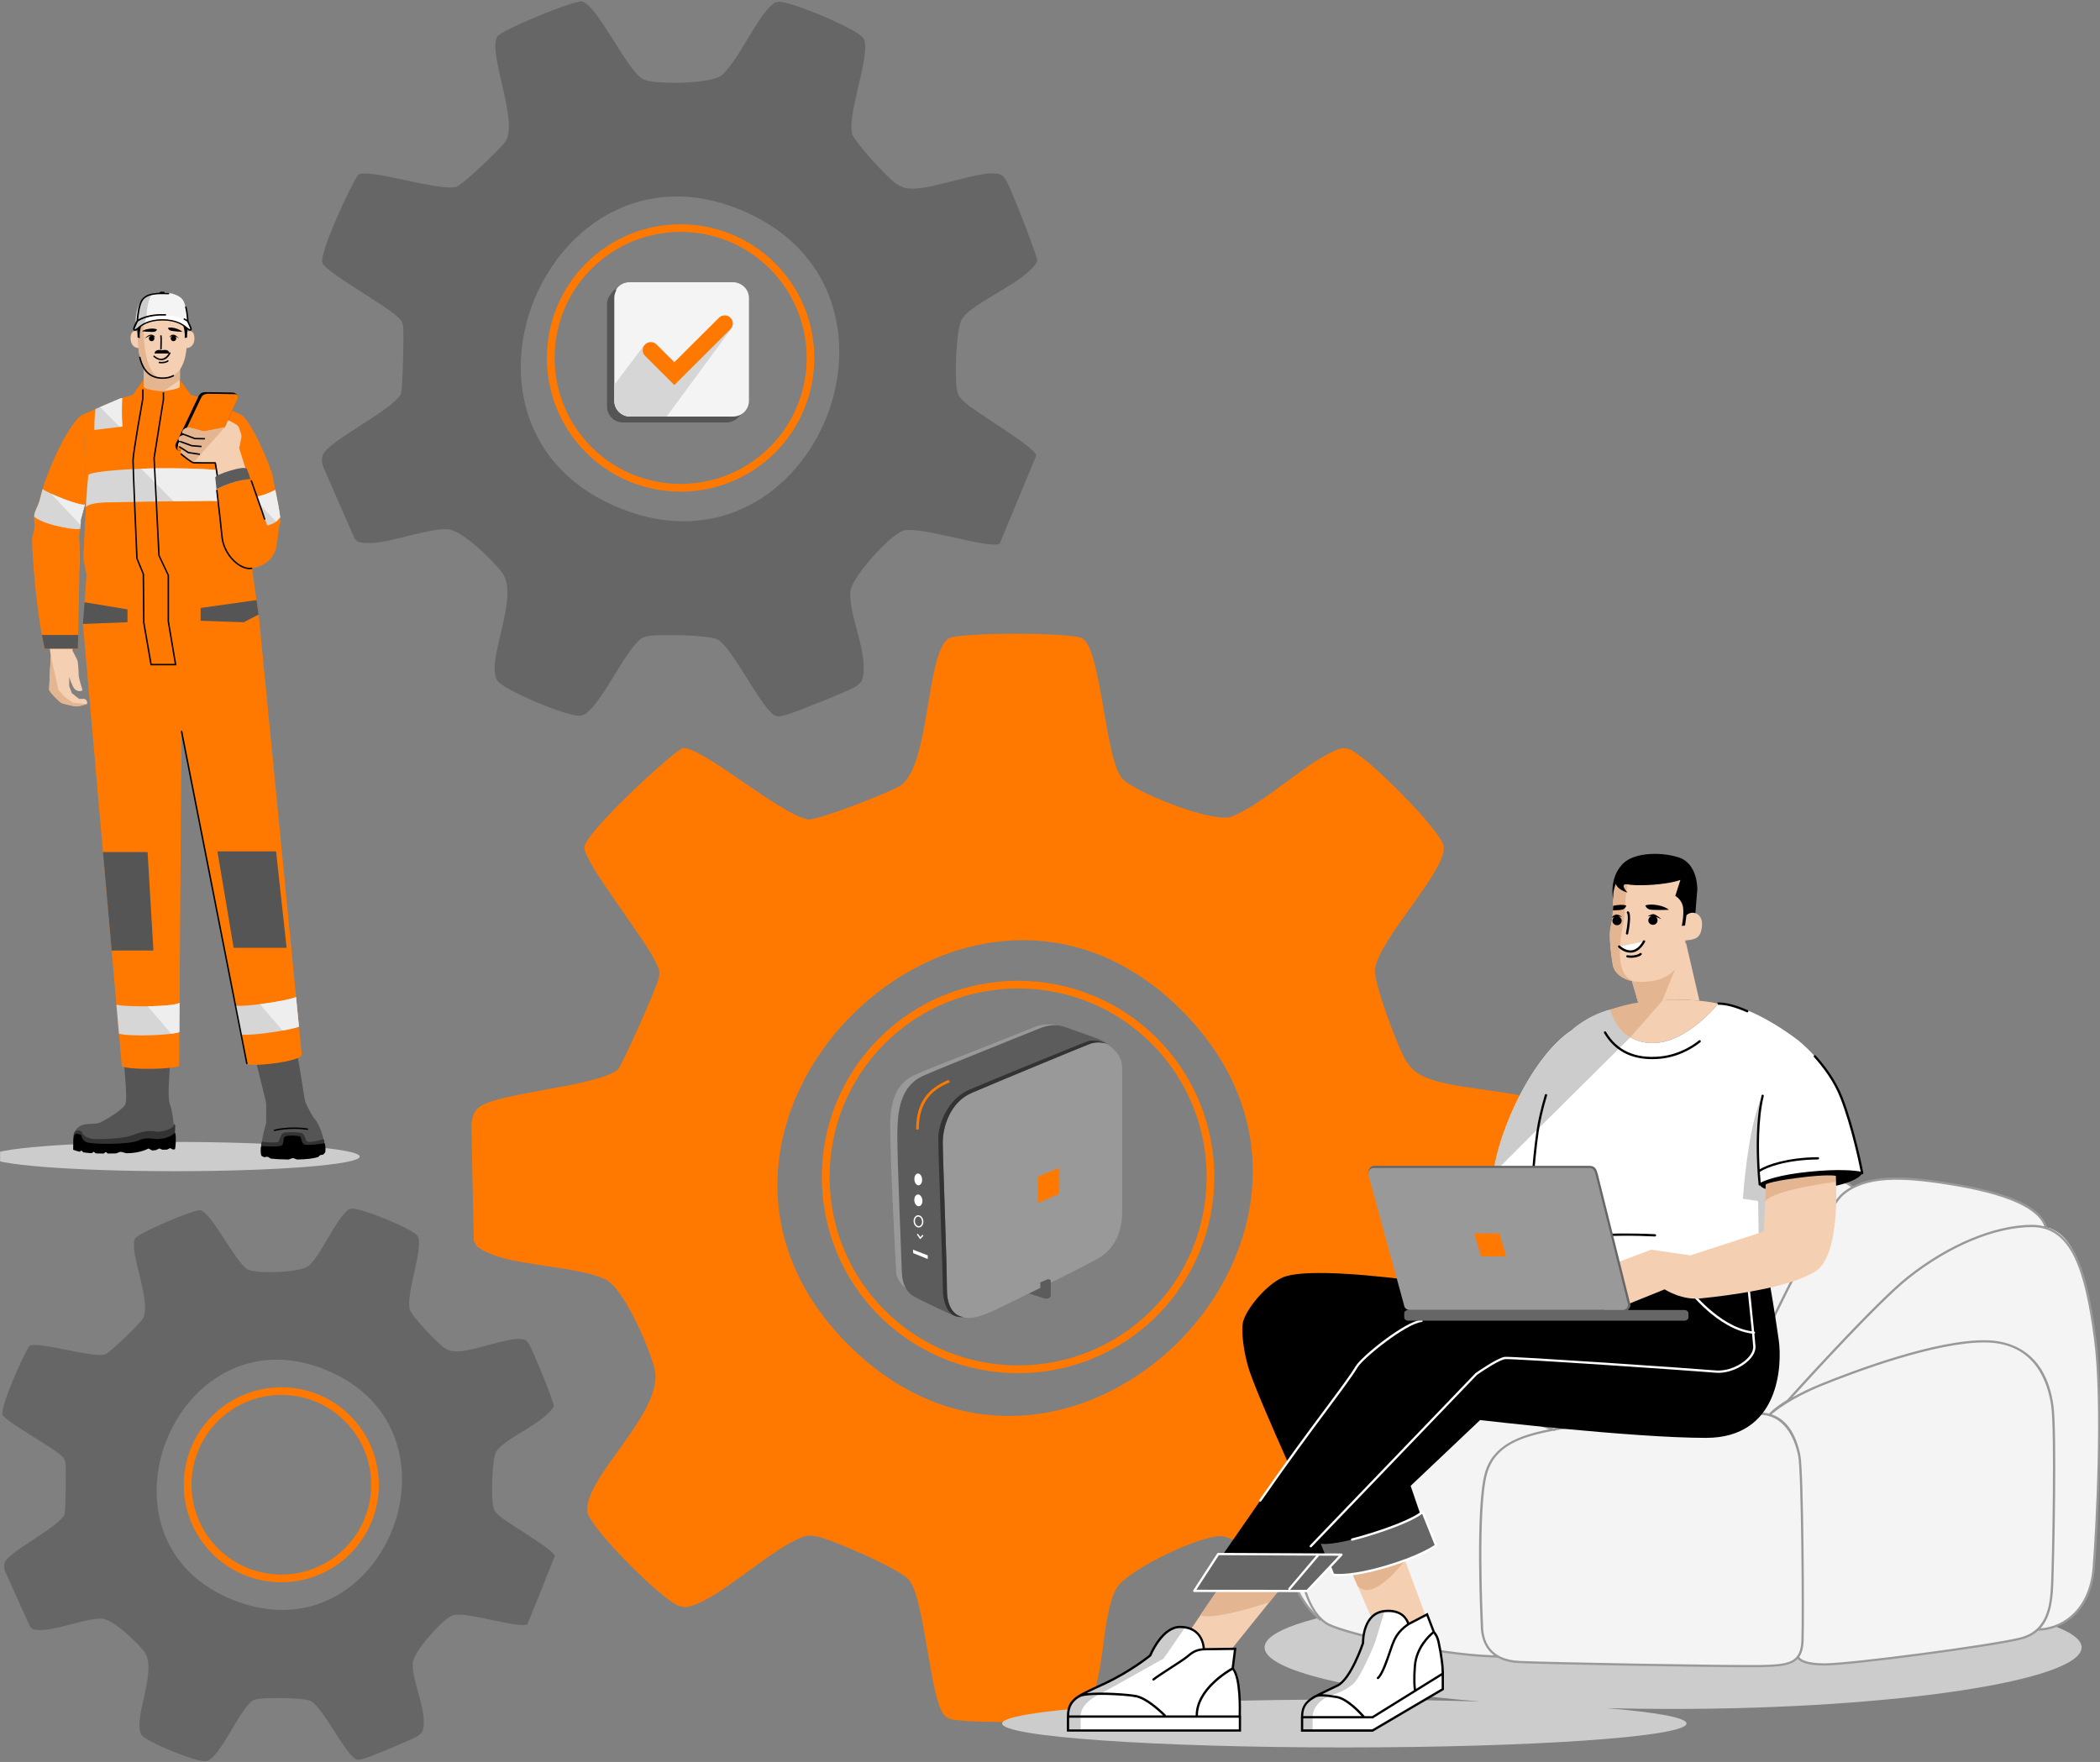 <svg width="1859" height="1560" viewBox="0 0 1859 1560" fill="none" xmlns="http://www.w3.org/2000/svg">
<rect x="0" y="0" width="1859" height="1560" fill="#808080" stroke="none"/>
<mask id="mask0_10526_22376" style="mask-type:alpha" maskUnits="userSpaceOnUse" x="0" y="0" width="1860" height="1560">
<rect x="0.002" width="1859" height="1560" fill="#D9D9D9"/>
</mask>
<g mask="url(#mask0_10526_22376)">
<path d="M517.155 750.753C517.011 738.407 588.114 672.397 603.824 662.452C619.485 659.088 691.063 721.73 715.419 725.524C723.25 726.725 789.451 701.069 797.474 695.352C823.369 677.047 819.577 580.053 839.37 565.448C847.201 559.731 950.681 559.631 958.607 565.444C975.085 577.501 978.108 670.46 993 688.811C1002.85 700.965 1074.19 729.45 1090.47 722.964C1120.5 711 1158.98 672.038 1185.6 663.198C1189.05 662.045 1190.11 662.237 1193.52 663.053C1206.97 666.223 1276.29 735.639 1278.02 749.379C1280.66 770.757 1221.81 830.09 1217.15 857.713C1215.32 868.57 1238.19 929.773 1244.91 939.669C1250.15 947.403 1253.75 950.237 1262.21 953.984C1287.38 965.129 1350.03 965.511 1370.73 977.76C1376.88 981.411 1377.17 983.525 1378.75 989.818C1380.72 997.553 1379.18 1098.34 1376.2 1103.15C1350.93 1123.42 1279.59 1119.53 1256.87 1135.34C1245.34 1143.41 1219.3 1201.73 1216.13 1217.01C1214.25 1226.09 1215.17 1227.39 1218.67 1235.5C1227.27 1255.15 1280.07 1322.84 1278.58 1335.86L1190.85 1423.58C1175.43 1425.36 1106.54 1364.55 1082.57 1360.27C1066.33 1357.39 996.383 1390.06 987.783 1407.21C973.61 1435.41 979.421 1491.57 958.619 1518.42C955.688 1522.03 951.94 1522.6 947.809 1523.76C941.131 1525.54 862.778 1524.91 852.785 1523.57C847.357 1522.85 841.832 1523.19 837.076 1519.87C823.145 1508.34 819.401 1417.83 804.941 1399.15C797.399 1389.39 736.869 1363.26 723.322 1360.38C715.251 1358.65 711.936 1359.95 704.826 1363.31C678.259 1375.85 636.846 1414.48 612.345 1421.78C608.022 1423.03 606.244 1423.27 601.825 1422.12C587.701 1418.47 521.936 1352.8 520.015 1338.58C515.885 1308.79 589.005 1249.7 579.398 1211.75C574.691 1193.11 552.498 1140.75 535.828 1132.72C513.778 1122.11 463.672 1120.81 438.163 1111.64C432.494 1109.62 427.21 1107.22 422.31 1103.76L419.379 1098.33L417.317 995.188C417.75 990.528 419.336 985.195 422.554 981.688C435.526 967.564 525.506 962.9 546.596 947.382C550.632 943.827 582.101 872.486 583.255 865.76C584.408 859.035 583.207 858.026 580.805 852.549C571.822 832.228 517.587 764.445 517.443 750.85L517.155 750.753ZM754.747 1194.35C948.727 1380.45 1237.94 1086.53 1045.84 894.422C853.345 701.931 554.089 1001.86 754.747 1194.35Z" fill="#FF7900"/>
<path d="M2.381 1252.36C-0.261 1246.46 20.494 1199.86 25.971 1191.78C32.841 1186.93 80.401 1202.4 92.939 1199.18C96.975 1198.12 123.639 1172.04 126.377 1167.66C135.121 1153.44 113.217 1107.33 119.799 1096.23C122.393 1091.81 172.404 1070.43 177.4 1071.58C187.825 1074.03 208.528 1118.28 219.529 1124.09C226.831 1127.93 267.185 1126.97 273.719 1120.43C285.73 1108.42 296.3 1081.71 307.302 1071.86C308.743 1070.62 309.271 1070.47 311.049 1070.13C318.207 1068.84 366.055 1088.15 369.706 1094.39C375.422 1104.15 359.231 1145.03 362.689 1159.34C364.082 1164.97 387.765 1189.8 393.097 1193.21C397.229 1195.9 399.535 1196.48 404.387 1196.53C418.895 1196.72 449.209 1183.99 461.748 1185.57C465.495 1186.05 466.023 1187.06 468.137 1189.75C470.683 1193.06 490.81 1242.11 490.281 1245.04C482.258 1260.08 446.996 1272.96 439.309 1285.26C435.417 1291.55 434.84 1325.08 436.473 1333.15C437.433 1337.96 438.154 1338.39 441.517 1341.56C449.732 1349.29 489.268 1371.05 491.189 1377.68L466.926 1438.17C459.816 1442.2 413.986 1427.02 401.495 1430C393.088 1431.97 365.992 1462.24 365.367 1472.28C364.358 1488.85 378.769 1514.8 374.301 1532.04C373.628 1534.35 371.946 1535.45 370.169 1536.85C367.334 1539.1 329.285 1554.96 324.193 1556.4C321.407 1557.17 318.861 1558.47 315.834 1557.84C306.706 1555.15 286.147 1512.21 275.386 1506.15C269.717 1502.98 235.128 1502.89 227.922 1504.33C223.694 1505.19 222.349 1506.44 219.61 1509.57C209.377 1521.14 197.318 1548.38 187.037 1556.93C185.212 1558.47 184.395 1558.9 181.993 1559.29C174.402 1560.44 129.053 1542.28 125.21 1535.85C117.043 1522.3 140.152 1478.63 127.663 1462.3C121.562 1454.27 99.993 1433.57 90.24 1433.14C77.366 1432.56 52.912 1442.32 38.644 1443.13C35.474 1443.32 32.447 1443.28 29.373 1442.6L26.778 1440.59L4.441 1391.15C3.673 1388.75 3.337 1385.92 4.154 1383.56C7.517 1374.05 50.034 1353.25 57 1341.38C58.201 1338.84 58.683 1297.9 57.818 1294.35C56.953 1290.8 56.185 1290.6 53.879 1288.49C45.328 1280.51 5.119 1258.95 2.189 1252.46L2.381 1252.36ZM208.949 1417.62C341.155 1467.48 420.141 1265.61 287.599 1212.53C154.817 1159.3 72.18 1366.07 208.949 1417.62ZM285.428 232.981C282.113 225.247 309.739 165.146 317.041 154.769C326.025 148.572 387.42 169.419 403.754 165.479C409.039 164.23 444.013 130.792 447.617 125.075C459.147 106.819 431.526 46.626 440.222 32.358C443.682 26.689 508.873 -0.265 515.359 1.32C528.858 4.635 554.99 62.378 569.114 70.064C578.481 75.204 630.846 74.53 639.445 66.219C655.251 50.893 669.376 16.303 683.789 3.812C685.711 2.179 686.383 1.986 688.737 1.65C698.057 0.112 759.74 25.86 764.448 34.026C771.701 46.757 750.033 99.554 754.26 118.098C755.941 125.448 786.302 158.018 793.075 162.486C798.408 165.993 801.386 166.857 807.68 167.001C826.463 167.433 866.001 151.434 882.239 153.739C887.091 154.459 887.763 155.708 890.405 159.215C893.624 163.587 918.891 227.48 918.266 231.275C907.649 250.636 861.673 266.731 851.488 282.585C846.299 290.656 845.048 334.181 847.066 344.654C848.266 350.851 849.131 351.427 853.503 355.606C864.023 365.742 914.945 394.661 917.395 403.26L884.965 481.328C875.693 486.468 816.459 466.053 800.269 469.657C789.316 472.06 753.716 510.829 752.755 523.896C751.169 545.371 769.471 579.239 763.321 601.53C762.408 604.557 760.198 605.901 757.844 607.679C754.097 610.562 704.567 630.501 697.889 632.278C694.334 633.239 690.874 634.873 687.031 634.008C675.261 630.309 649.322 574.295 635.391 566.321C628.089 562.094 583.218 561.423 573.898 563.152C568.374 564.161 566.596 565.843 562.993 569.831C549.493 584.676 533.446 619.746 519.946 630.748C517.544 632.67 516.487 633.246 513.365 633.679C503.516 635.072 445.004 610.766 440.056 602.359C429.728 584.632 460.428 528.376 444.479 507.046C436.649 496.526 409.075 469.336 396.44 468.616C379.77 467.607 347.919 479.859 329.375 480.725C325.244 480.917 321.352 480.772 317.317 479.908L314.05 477.218L285.901 412.748C284.94 409.674 284.556 405.927 285.661 402.9C290.178 390.602 345.665 364.321 354.89 349.044C356.523 345.777 357.774 292.644 356.717 288.033C355.661 283.421 354.652 283.181 351.722 280.346C340.769 269.874 288.934 241.292 285.332 232.789L285.428 232.981ZM550.603 450.69C721.24 517.46 826.988 257.028 655.966 185.935C484.608 114.697 374.056 381.567 550.603 450.69Z" fill="#666666"/>
<path d="M1024.12 919.212C1091.86 986.947 1091.9 1097.2 1024.11 1164.99C956.323 1232.78 846.119 1232.78 778.336 1165C710.553 1097.21 710.558 987.01 778.345 919.222C846.133 851.434 956.338 851.429 1024.12 919.212ZM783.188 1160.14C848.28 1225.24 954.258 1225.23 1019.36 1160.14C1084.45 1095.04 1084.46 989.061 1019.36 923.968C954.272 858.876 848.295 858.88 783.197 923.978C718.1 989.075 718.096 1095.05 783.188 1160.14ZM310.081 1253.55C343.756 1287.23 343.754 1342 310.076 1375.67C276.399 1409.35 221.632 1409.35 187.957 1375.68C154.282 1342 154.284 1287.24 187.962 1253.56C221.64 1219.88 276.406 1219.88 310.081 1253.55ZM192.809 1370.83C223.842 1401.86 274.285 1401.86 305.321 1370.82C336.356 1339.79 336.358 1289.34 305.325 1258.31C274.292 1227.28 223.849 1227.28 192.814 1258.31C161.778 1289.35 161.776 1339.79 192.809 1370.83ZM686.23 233.206C732.395 279.371 732.392 354.506 686.223 400.675C640.055 446.844 564.92 446.847 518.754 400.682C472.589 354.517 472.592 279.381 518.761 233.212C564.929 187.043 640.065 187.041 686.23 233.206ZM523.607 395.829C567.13 439.353 637.941 439.349 681.468 395.823C724.994 352.297 724.997 281.485 681.474 237.962C637.951 194.439 567.139 194.441 523.612 237.968C480.086 281.494 480.084 352.306 523.607 395.829Z" fill="#FF7900"/>
<path d="M648.244 249.999H557.018C548.734 250.051 537.202 260.752 537.359 269.138V360.061C537.359 367.758 543.621 373.999 551.344 373.999H642.569C650.853 373.947 662.385 363.246 662.229 354.86V263.937C662.229 256.24 655.967 249.999 648.244 249.999Z" fill="#555555"/>
<path d="M648.27 249.999H557.031C549.308 249.999 543.047 256.239 543.047 263.937V354.873C543.047 362.571 549.308 368.811 557.031 368.811H648.27C655.993 368.811 662.255 362.571 662.255 354.873V263.937C662.255 256.239 655.993 249.999 648.27 249.999Z" fill="#F4F4F4"/>
<path d="M568.981 278.161L542.995 312.695V354.86C542.995 362.557 549.256 368.798 556.979 368.798H617.196L635.72 343.639L602.586 309.392L568.994 278.148L568.981 278.161Z" fill="#D6D6D6"/>
<path d="M612.956 310.445L635.942 287.536C638.747 284.74 638.747 280.216 635.942 277.42C633.137 274.625 628.598 274.625 625.793 277.42L602.807 300.33L579.821 277.42C577.017 274.625 572.477 274.625 569.672 277.42C566.867 280.216 566.867 284.74 569.672 287.536L592.658 310.445L569.672 333.355C566.867 336.15 566.867 340.675 569.672 343.47C571.068 344.862 572.907 345.564 574.747 345.564C576.586 345.564 578.425 344.862 579.821 343.47L602.807 320.561L625.793 343.47C627.189 344.862 629.028 345.564 630.868 345.564C632.707 345.564 634.546 344.862 635.942 343.47C638.747 340.675 638.747 336.15 635.942 333.355L612.956 310.445Z" fill="#FF7900"/>
<path d="M551.985 255.2H643.21C650.933 255.2 657.195 261.441 657.195 269.138V360.061C657.195 367.758 650.933 373.999 643.21 373.999H551.985C544.262 373.999 538 367.758 538 360.061V269.138C538 261.441 544.262 255.2 551.985 255.2Z" fill="#555555"/>
<path d="M649.015 249.999H557.777C550.053 249.999 543.792 256.239 543.792 263.937V354.873C543.792 362.571 550.053 368.811 557.777 368.811H649.015C656.739 368.811 663 362.571 663 354.873V263.937C663 256.239 656.739 249.999 649.015 249.999Z" fill="#F4F4F4"/>
<path d="M570.143 305.752L543.792 340.766V354.873C543.792 362.571 550.053 368.811 557.777 368.811H590.142L647.854 290.409L600.565 328.401L570.143 305.752Z" fill="#D6D6D6"/>
<path d="M596.952 340.922L571.044 315.1C568.239 312.305 568.239 307.78 571.044 304.984C573.848 302.189 578.388 302.189 581.193 304.984L596.952 320.691L636.466 281.308C639.271 278.512 643.81 278.512 646.615 281.308C649.42 284.103 649.42 288.628 646.615 291.423L596.952 340.922Z" fill="#FF7900"/>
<path d="M939.138 908.634C932.839 906.235 922.421 906.481 915.886 909.348C909.351 912.228 821.173 946.462 810.281 951.495C799.389 956.527 788 966.101 788 996.508C788 1026.92 792.842 1118.15 793.328 1126.53C793.813 1134.91 802.527 1141.37 806.647 1144.73C810.767 1148.08 846.071 1163.86 852.641 1166.15C859.212 1168.43 869.619 1165.32 881.493 1159.57C893.368 1153.82 961.431 1120.78 973.542 1113.35C985.653 1105.93 993.408 1092.04 993.408 1072.64V946.45C993.408 933.037 984.28 926.741 976.206 922.504C968.132 918.267 939.15 908.611 939.15 908.611L939.138 908.634Z" fill="#999999"/>
<path d="M941.719 908.986C935.172 906.832 928.258 907.183 918.798 911.139C909.339 915.095 839.476 942.799 818 952.15C796.536 961.502 794.346 983.809 794.346 1006.47C794.346 1029.13 798.063 1114.56 798.3 1125.72C798.537 1136.89 802.538 1143.87 808.186 1147.36C813.833 1150.85 843.585 1164.88 846.722 1165.61C849.859 1166.33 852.63 1166.16 852.63 1166.16C852.63 1166.16 838.233 1165.43 838.233 1141.72C838.233 1118.01 834.539 1024.62 834.539 1011.31C834.539 998.006 840.992 975.933 860.005 967.716C879.007 959.512 958.708 926.495 965.172 924.119C971.636 921.743 979.568 923.569 981.036 924.669C981.036 924.669 976.608 921.38 968.12 918.29C959.631 915.189 941.707 908.986 941.707 908.986H941.719Z" fill="#5C5C5C"/>
<path d="M860.017 967.716C879.019 959.512 958.72 926.495 965.184 924.119C970.677 922.106 977.224 923.124 979.971 924.142C974.975 921.86 967.587 920.327 962.686 922.012C957.417 923.815 875.408 957.312 857.791 964.943C839.026 973.065 830.585 995.069 830.585 1008.17C830.585 1021.26 834.575 1124.02 834.575 1139.63C834.575 1152.14 837.618 1160.01 843.584 1164.41C845.147 1165.07 846.26 1165.5 846.746 1165.61C849.883 1166.33 852.653 1166.16 852.653 1166.16C852.653 1166.16 838.257 1165.43 838.257 1141.72C838.257 1118.01 834.563 1024.62 834.563 1011.31C834.563 998.006 841.015 975.933 860.029 967.716H860.017Z" fill="#333333"/>
<path d="M810.992 1000.03C810.909 977.899 820.119 963.936 839.962 956.083L840.838 958.26C822.014 965.703 813.288 978.976 813.359 1000.02H810.992V1000.03Z" fill="#FF7900"/>
<path d="M813.241 1049.45C815.133 1049.31 816.498 1046.87 816.29 1044C816.083 1041.12 814.381 1038.9 812.49 1039.03C810.599 1039.17 809.234 1041.61 809.441 1044.48C809.649 1047.36 811.35 1049.58 813.241 1049.45Z" fill="white"/>
<path d="M813.549 1067.99C815.512 1067.77 816.841 1065.27 816.518 1062.41C816.195 1059.54 814.342 1057.39 812.379 1057.61C810.417 1057.83 809.088 1060.32 809.411 1063.19C809.734 1066.05 811.587 1068.2 813.549 1067.99Z" fill="white"/>
<path d="M813.336 1086.83C811.134 1086.83 809.145 1084.73 808.801 1081.92C808.434 1078.95 810.044 1076.29 812.4 1076C813.584 1075.86 814.745 1076.31 815.68 1077.27C816.58 1078.18 817.172 1079.47 817.349 1080.87C817.527 1082.29 817.266 1083.67 816.615 1084.78C815.94 1085.94 814.922 1086.65 813.738 1086.79C813.596 1086.81 813.454 1086.82 813.312 1086.82L813.336 1086.83ZM812.827 1077.15C812.732 1077.15 812.637 1077.15 812.542 1077.16C810.826 1077.37 809.677 1079.44 809.973 1081.77C810.269 1084.11 811.903 1085.83 813.608 1085.62C814.401 1085.53 815.112 1085.01 815.597 1084.18C816.118 1083.29 816.319 1082.17 816.177 1081.01C816.035 1079.85 815.55 1078.81 814.827 1078.07C814.224 1077.47 813.525 1077.14 812.815 1077.14L812.827 1077.15Z" fill="white"/>
<path d="M911.008 1145.25C911.008 1145.25 922.752 1149.09 924.883 1149.69C927.014 1150.29 930.199 1149.25 930.199 1146.99V1133.93C930.199 1132.72 927.618 1132.58 927.618 1132.58L920.929 1135.44V1140.39L911.008 1145.27V1145.25Z" fill="#5C5C5C"/>
<path d="M918.668 1041.7V1065.18L937.397 1057.24V1034.09L918.668 1041.7Z" fill="#FF7900"/>
<path d="M814.626 1097.19L811.595 1093.02L812.566 1092.34L814.733 1095.33L816.615 1093.29L817.491 1094.08L814.626 1097.19ZM808.399 1109.52L821.28 1114.75V1111.49L808.209 1106.44L808.399 1109.52Z" fill="white"/>
<g clip-path="url(#clip0_10526_22376)">
<path d="M154.591 1036.97C245.084 1036.97 318.444 1031.17 318.444 1024.02C318.444 1016.87 245.084 1011.07 154.591 1011.07C64.098 1011.07 -9.262 1016.87 -9.262 1024.02C-9.262 1031.17 64.098 1036.97 154.591 1036.97Z" fill="#CCCCCC"/>
<path d="M119.902 910.145L124.246 992.088L148.868 991.443V909.049L119.902 910.145Z" fill="#FF7900"/>
<path d="M221.339 900.885L239.36 988.516H266.546L254.004 876.641L221.339 900.885Z" fill="#FF7900"/>
<path d="M150.054 976.664C147.604 966.437 152 933.874 150.427 934.093C141.559 935.318 113.728 935.963 109.732 934.738C108.365 934.325 113.87 973.84 110.66 978.431C107.45 983.009 95.526 990.592 88.475 993.945C81.424 997.298 64.55 989.547 64.834 1011.91C64.834 1011.91 74.527 1015.42 101.675 1014.66C129.312 1013.88 132.11 1005.5 154.217 1004.89C154.217 1004.89 154.217 987.961 150.054 976.677V976.664Z" fill="#555555"/>
<path d="M64.834 1010.5C64.692 1002.74 66.329 1001.48 67.592 1001.14C68.688 1000.86 72.31 1000.59 72.658 1002.84C72.864 1004.16 76.113 1008.4 84.131 1008.58C92.149 1008.76 109.551 1007.91 116.383 1005.37C123.215 1002.83 129.905 1000.55 136.866 1001.76C143.827 1002.97 153.921 999.026 153.856 996.047C153.818 994.744 154.952 995.531 155.094 996.421C155.236 997.311 154.398 1013.35 154.398 1013.35L107.334 1016.13L71.085 1015.25L64.821 1010.5H64.834Z" fill="#333333"/>
<path d="M154.875 1003.22C156.151 1002.77 155.648 1017.56 154.668 1017.64C153.689 1017.71 152.993 1017.75 152.993 1017.75L150.646 1016.51L147.862 1017.87L143.802 1017.97L141.03 1016.86L137.859 1018.36L134.675 1018.62L131.439 1016.87C131.439 1016.87 124.427 1021.03 112.258 1021.07C110.544 1021.07 108.675 1019.81 106.677 1019.85C105.297 1019.88 103.866 1021.19 102.397 1021.23C100.244 1021.27 98.001 1021.31 95.719 1021.34C95.023 1021.34 94.314 1020.06 93.618 1020.06C92.961 1020.06 92.303 1021.35 91.646 1021.35C89.39 1021.35 87.134 1021.3 84.917 1021.22C84.273 1021.19 83.628 1019.88 82.996 1019.85C82.313 1019.81 81.63 1021.07 80.947 1021.03C78.498 1020.87 76.152 1020.64 73.934 1020.32C73.277 1020.23 72.645 1018.83 72.027 1018.72C71.524 1018.63 71.047 1019.83 70.57 1019.72C68.391 1019.27 66.432 1018.69 64.769 1017.97L64.859 1011.91C64.859 1011.91 65.169 1005.93 66.11 1004.64C67.051 1003.35 71.356 1003.87 71.949 1005.35C72.542 1006.82 72.465 1008.74 75.932 1011.05C79.4 1013.35 114.218 1013.65 122.3 1009.88C130.382 1006.13 135.861 1008.88 140.36 1008.52C150.634 1007.71 153.637 1003.67 154.913 1003.22H154.875Z" fill="black"/>
<path d="M245.895 933.139C237.903 934.803 226.559 936.247 226.791 939.806C226.998 943.146 235.686 974.433 235.686 978.108C235.686 983.731 235.621 994.525 235.621 994.525C235.621 994.525 231.78 1006.82 231.484 1014.64C231.484 1014.64 230.272 1018.18 257.922 1018.18C285.573 1018.18 287.068 1012.14 287.068 1012.14C287.068 1012.14 284.993 997.427 277.851 989.896C277.851 989.896 272.437 981.242 270.349 975.735C268.97 972.086 265.592 943.688 263.027 934.029C262.138 930.689 253.462 931.566 245.921 933.139H245.895Z" fill="#555555"/>
<path d="M242.969 1001.44C242.686 1001.44 242.428 1001.24 242.35 1000.96C242.26 1000.61 242.466 1000.26 242.802 1000.17C242.93 1000.14 256.234 996.64 272.321 999.142C272.669 999.194 272.914 999.529 272.863 999.877C272.811 1000.23 272.463 1000.47 272.128 1000.42C256.324 997.956 243.266 1001.39 243.137 1001.42C243.085 1001.44 243.021 1001.45 242.969 1001.45V1001.44Z" fill="black"/>
<path d="M231.329 1015.47C231.007 1013.68 231.2 1010.75 232.283 1010.93C233.366 1011.11 245.109 1012.27 246.385 1010.93C247.661 1009.59 248.319 1003.33 252.147 1002.82C255.976 1002.3 262.924 1002.2 266.636 1003.15C270.336 1004.11 269.756 1009.52 272.179 1010.8C274.603 1012.08 285.586 1008.76 286.346 1008.7C287.107 1008.63 287.3 1012.66 287.3 1012.66C287.3 1012.66 279.063 1017.2 257.497 1017.64C235.931 1018.09 231.329 1015.47 231.329 1015.47Z" fill="#333333"/>
<path d="M287.055 1012.26C287.055 1012.26 287.854 1011.65 288.099 1016C288.344 1020.34 287.571 1020.68 287.571 1020.68C287.571 1020.68 287.571 1020.92 286.217 1022.14C285.663 1022.63 284.516 1022.33 283.355 1022.85C282.659 1023.15 282.17 1024.29 281.19 1024.57C277.606 1025.63 271.973 1026.49 263.104 1026.62C262.305 1026.62 260.178 1025.35 259.327 1025.35C258.373 1025.35 256.156 1026.64 255.254 1026.62C248.383 1026.56 243.536 1026.25 240.107 1025.84C238.805 1025.68 237.929 1024.43 237.001 1024.25C235.647 1023.98 234.461 1024.78 233.752 1024.51C231.6 1023.67 231.613 1023.4 231.613 1023.4C231.613 1023.4 230.852 1023.25 230.775 1019.02C230.697 1014.79 231.458 1014.71 231.458 1014.71C231.458 1014.71 247.726 1015.89 249.608 1014.01C251.49 1012.13 250.407 1008.8 251.864 1006.74C253.307 1004.66 264.419 1005.53 265.695 1006.33C266.971 1007.12 266.52 1011.32 268.97 1013.1C271.419 1014.88 287.029 1012.26 287.029 1012.26H287.055Z" fill="black"/>
<path d="M228.957 544.11L223.62 507.537L133.283 507.872L133.347 508.169L76.59 508.775L73.406 552.467L107.863 944.049C107.863 944.049 110.84 946.358 131.066 946.358C151.291 946.358 158.523 944.049 158.523 944.049L160.688 647.139L218.645 942.089C218.645 942.089 223.775 944.191 244.89 941.186C265.992 938.181 267.126 934.338 267.126 934.338L228.983 544.123L228.957 544.11Z" fill="#FF7900"/>
<path d="M212.818 370.785C194.204 356.805 177.627 352.691 177.627 352.691C166.309 359.939 145.787 373.093 143.234 373.093C139.612 373.093 119.052 358.907 109.422 352.395C109.422 352.395 93.528 356.805 74.927 370.798C74.927 370.798 75.688 428.199 77.737 453.231C75.584 470.666 76.629 493.751 76.551 508.439C76.551 508.439 91.917 508.929 146.509 508.929C204.774 508.929 223.646 507.55 223.646 507.55L221.803 452.947C242.402 451.735 212.844 370.785 212.844 370.785H212.818Z" fill="#FF7900"/>
<path d="M159.386 318.98L159.167 348.719L178.323 352.369C178.323 352.369 146.393 373.067 143.234 373.067C139.045 373.067 109.422 352.369 109.422 352.369L127.302 348.719L127.082 318.98" fill="#F4CFB2"/>
<path d="M43.538 458.518C30.493 485.781 44.943 580.426 44.943 580.426C44.943 580.426 43.513 608.747 43.513 610.539C43.513 612.332 51.904 620.882 53.954 622.12C56.004 623.358 65.22 624.983 66.857 625.396C68.495 625.808 75.069 623.925 76.616 623.41C78.162 622.894 76.616 618.767 74.553 618.767H70.041L63.596 613.737L61.276 607.547V599.294C61.276 599.294 63.596 607.031 65.916 609.868C68.237 612.706 73.522 612.319 72.877 610.513C72.233 608.708 69.655 599.809 69.655 597.746C69.655 595.683 69.139 585.495 68.366 584.205C67.592 582.915 64.125 575.887 64.125 575.887C64.125 575.887 68.611 523.734 69.809 506.995C71.008 490.256 69.126 466.978 69.126 466.978L69.59 455.333C48.591 455.333 43.538 458.518 43.538 458.518Z" fill="#F4CFB2"/>
<path d="M159.219 336.494L159.386 318.98H127.07L127.289 348.719L109.409 352.369C109.409 352.369 114.849 356.225 122.635 361.358L159.219 336.481V336.494Z" fill="#E3B591"/>
<path d="M69.577 455.333C48.578 455.333 43.525 458.518 43.525 458.518C40.47 464.902 38.923 474.999 38.343 486.709C40.174 483.472 48.72 470.344 69.178 465.456L69.577 455.333Z" fill="#E3B591"/>
<path d="M43.513 610.539L44.943 580.426L51.763 610.939C51.763 610.939 55.926 615.104 56.429 616.11C56.932 617.116 64.589 622.107 64.589 622.107L76.616 623.41C76.616 623.41 70.17 625.396 67.747 625.447C65.323 625.499 55.23 622.894 54.379 622.404C53.529 621.914 48.089 617.026 45.975 614.408C43.873 611.803 43.5 611.107 43.5 610.539H43.513Z" fill="#E3B591"/>
<path d="M159.219 336.313C159.219 336.313 159.154 340.169 159.154 342.413C159.154 344.657 143.608 346.475 143.608 346.475L143.814 374.641L141.726 410.699L148.648 509.175L218.593 509.42L225.025 490.694L212.547 366.71L180.566 353.027L168.925 349.622L159.206 336.313H159.219Z" fill="#FF7900"/>
<path d="M127.186 336.055C127.186 336.055 127.186 338.647 127.198 342C127.224 345.379 143.608 346.475 143.608 346.475L144.717 411.034L148.648 509.187L76.577 508.788L73.715 494.202L76.358 442.269L73.883 366.735L105.864 353.052L117.505 349.648L127.186 336.081V336.055Z" fill="#FF7900"/>
<path d="M73.883 366.722C62.616 371.352 41.643 415.225 35.675 440.695C33.123 451.606 29.281 452.199 30.351 461.316C31.421 470.434 28.353 472.794 28.353 478.172C28.353 483.55 31.009 537.275 39.581 574.339H68.946C68.946 574.339 71.021 484.311 70.364 479.732C69.706 475.154 70.222 472.278 70.776 469.712C71.614 465.882 71.434 460.349 71.434 460.349L76.358 442.269L73.87 366.735L73.883 366.722Z" fill="#FF7900"/>
<path d="M98.839 841.614H135.809L130.653 754.397H91.156L98.839 841.614Z" fill="#555555"/>
<path d="M192.477 753.829H244.387L253.707 839.164H206.811L192.477 753.829Z" fill="#555555"/>
<path d="M262.06 882.792C253.436 886.416 215.267 891.845 208.448 890.336L213.475 915.897C220.875 917.509 256.414 912.273 264.625 908.971L262.06 882.792Z" fill="#D6D6D6"/>
<path d="M103.054 889.575L105.31 915.213C115.468 918.089 152.593 916.542 158.729 913.782L158.922 887.912C154.449 891.316 113.728 891.948 103.067 889.575H103.054Z" fill="#D6D6D6"/>
<path d="M75.198 446.473C73.973 449.142 42.971 437.291 37.763 432.971C36.951 435.679 36.242 438.271 35.675 440.682C33.535 449.8 30.519 451.477 30.197 457.435C32.568 459.537 38.833 462.696 47.083 464.889C55.991 467.249 67.373 469.222 71.06 468.216C71.588 464.592 71.447 460.336 71.447 460.336L74.811 447.904C75.043 447.079 75.21 446.473 75.21 446.473H75.198Z" fill="#D6D6D6"/>
<path d="M198.625 360.751L180.579 353.027L175.551 351.556C174.739 354.626 171.8 366.516 171.8 376.356L196.602 379.412C196.602 379.412 197.143 365.962 198.625 360.751Z" fill="#D6D6D6"/>
<path d="M108.301 377.646C107.553 367.793 107.953 356.444 108.133 352.369L105.864 353.027L84.531 362.157C83.46 369.25 83.499 380.702 83.499 380.702L108.301 377.646Z" fill="#D6D6D6"/>
<path d="M78.137 420.642C80.251 417.044 117.762 415.07 133.476 414.722C149.19 414.374 213.398 414.323 215.138 421.66L215.847 447.453C215.847 447.453 204.297 443.442 186.495 443.442C168.693 443.442 95.036 444.719 92.574 444.835C77.209 445.531 76.01 449.181 76.01 449.181C76.074 443.159 78.15 420.642 78.15 420.642H78.137Z" fill="#D6D6D6"/>
<path d="M37.093 562.204C37.866 566.369 38.691 570.445 39.594 574.326H68.959C68.959 574.326 69.062 569.581 69.229 562.204H37.093Z" fill="#555555"/>
<path d="M227.075 531.317L177.588 538.281V549.63L215.809 550.933L228.957 544.11L227.075 531.317Z" fill="#555555"/>
<path d="M74.798 533.213L112.864 539.571V550.92L73.393 552.454L74.798 533.213Z" fill="#555555"/>
<path d="M212.56 366.722C222.073 370.643 240.507 414.735 241.809 423.492C243.111 432.248 249.685 460.053 247.945 463.548C246.205 467.03 246.682 475.799 244.129 485.987C240.327 501.166 219.147 505.615 219.418 500.998C219.689 496.381 221.3 479.719 221.3 477.54C221.3 475.361 218.58 474.548 216.402 468.023C214.223 461.497 212.547 366.735 212.547 366.735L212.56 366.722Z" fill="#FF7900"/>
<path d="M248.035 458.08C247.3 451.786 245.341 442.681 243.859 435.214C237.71 438.181 222.95 442.436 215.95 442.552C216.376 453.372 215.589 462.374 216.105 466.836C219.895 467.532 228.828 467.171 237.413 464.992C245.457 462.954 245.354 460.233 248.022 458.067L248.035 458.08Z" fill="#D6D6D6"/>
<path d="M153.586 443.803C167.701 443.597 180.372 443.455 186.482 443.455C204.297 443.455 215.834 447.466 215.834 447.466L215.125 421.673C213.385 414.335 149.177 414.387 133.463 414.735C131.079 414.787 128.204 414.877 125.02 415.006L153.586 443.803Z" fill="#EEEEEE"/>
<path d="M156.202 589.08H133.205L126.67 551.474L126.257 508.298L120.586 494.524C120.547 493.725 117.118 414.116 117.118 407.668C117.118 401.22 125.458 354.819 125.806 352.859V344.721H127.082V352.975C126.979 353.568 118.407 401.297 118.407 407.681C118.407 414.065 121.72 490.913 121.875 494.37L127.546 508.169L127.946 551.371L134.288 587.803H154.681L148.365 550.185V509.42L140.115 491.945L135.771 405.489V405.424L144.021 353.762V347.468H145.297V353.865L137.06 405.566L141.391 491.765L149.641 509.291V550.094L156.202 589.106V589.08Z" fill="black"/>
<path d="M180.579 353.039L175.551 351.569C175.371 352.24 175.1 353.349 174.765 354.742L194.926 379.219L196.589 379.425C196.589 379.425 197.13 365.974 198.613 360.764L180.566 353.039H180.579Z" fill="#EEEEEE"/>
<path d="M108.133 352.369L105.864 353.027L88.578 360.416L105.877 377.929L108.301 377.633C107.553 367.78 107.953 356.431 108.133 352.356V352.369Z" fill="#EEEEEE"/>
<path d="M224.02 440.18L244.4 461.871C245.986 460.71 246.707 459.124 248.035 458.092C247.365 451.399 245.186 441.16 243.704 433.68C239.36 435.769 233.572 438.8 224.02 440.18Z" fill="#EEEEEE"/>
<path d="M45.111 437.046L71.382 464.915C71.524 462.413 71.459 460.336 71.459 460.336L74.824 447.904C75.017 447.208 75.21 446.473 75.21 446.473C74.282 448.498 55.991 442.127 45.111 437.046Z" fill="#EEEEEE"/>
<path d="M151.536 915.291C154.887 914.852 157.466 914.349 158.716 913.782L158.909 887.912C156.512 889.743 143.724 890.762 130.73 890.955L151.536 915.291Z" fill="#EEEEEE"/>
<path d="M230.014 889.098L250.162 912.441C256.569 911.28 261.996 910.029 264.625 908.971L262.06 882.792C257.175 884.855 242.789 887.486 230.014 889.098Z" fill="#EEEEEE"/>
<path d="M161.29 647.014L160.025 647.263L217.972 942.206L219.237 941.957L161.29 647.014Z" fill="black"/>
<path d="M221.532 423.788C205.586 425.465 191.652 433.164 191.652 433.164C192.734 442.578 195.88 467.649 196.55 475.296C197.904 490.823 212.289 505.138 222.795 503.178C228.738 502.069 239.514 499.644 244.142 485.961" fill="#FF7900"/>
<path d="M234.204 460.169C233.92 460.169 233.662 459.975 233.585 459.692C232.811 456.893 229.937 448.807 227.165 440.992C225.167 435.369 223.105 429.553 221.88 425.89C221.764 425.555 221.945 425.181 222.293 425.078C222.628 424.962 222.989 425.155 223.105 425.491C224.316 429.14 226.379 434.957 228.377 440.566C231.161 448.407 234.049 456.519 234.822 459.356C234.913 459.704 234.719 460.053 234.371 460.143C234.32 460.156 234.255 460.169 234.204 460.169Z" fill="black"/>
<path d="M175.551 398.808C175.551 398.808 160.276 398.873 158.2 398.873C156.125 398.873 154.269 395.03 155.816 392.438C157.363 389.845 174.597 353.181 175.629 351.066C176.66 348.951 178.039 347.197 182.345 347.172C186.753 347.146 202.493 347.559 205.715 347.559C208.28 347.559 211.787 350.086 210.175 353.349C208.564 356.612 189.666 398.989 189.666 398.989L175.551 398.821V398.808Z" fill="black"/>
<path d="M158.729 398.911C156.666 398.911 156.486 396.474 158.046 393.882C159.593 391.29 176.827 354.626 177.859 352.511C178.89 350.396 180.269 348.642 184.575 348.616C188.88 348.59 204.723 349.003 207.945 349.003C210.511 349.003 211.503 351.17 209.905 354.432C208.293 357.695 189.692 398.976 189.692 398.976L177.859 398.911H158.729Z" fill="#FF7900"/>
<path d="M193.418 429.076C192.154 418.694 191.11 409.396 191.11 409.396C191.11 409.396 173.695 409.28 171.826 409.125C169.957 408.971 162.686 402.664 161.139 401.349C159.58 400.033 160.34 398.112 161.423 398.112C161.423 398.112 158.935 395.816 157.994 394.669C157.066 393.521 158.768 390.89 159.863 391.058C159.863 391.058 157.221 389.742 158.304 387.769C159.386 385.796 161.732 384.648 167.018 386.131C167.018 386.131 162.97 384.326 161.72 383.5C160.469 382.675 162.777 377.568 168.887 378.909C173.979 380.018 180.256 382.03 180.256 382.03L198.793 378.78L201.822 372.087C204.065 372.822 209.647 375.827 210.768 377.297C211.89 378.768 213.424 383.939 213.707 385.706C213.991 387.472 211.748 396.771 211.748 396.771C211.748 396.771 215.409 408.996 219.521 421.106C219.521 421.106 214.584 421.299 205.754 424.343C197.775 427.09 193.418 429.076 193.418 429.076Z" fill="#F4CFB2"/>
<path d="M180.23 382.017C180.23 382.017 173.953 380.006 168.861 378.896C162.751 377.568 160.456 382.675 161.694 383.488C162.944 384.313 166.992 386.118 166.992 386.118C161.694 384.635 159.361 385.796 158.278 387.756C157.182 389.729 159.838 391.045 159.838 391.045C158.742 390.877 157.04 393.508 157.968 394.656C158.896 395.803 161.397 398.099 161.397 398.099C160.302 398.099 159.219 400.253 160.779 401.568C162.274 402.832 170.369 409.435 171.542 409.048L199.218 378.123L180.243 382.017H180.23Z" fill="#E3B591"/>
<path d="M180.927 389.11L172.445 388.943C172.367 388.943 172.303 388.93 172.225 388.904L162.145 385.074C161.81 384.945 161.642 384.571 161.771 384.248C161.9 383.913 162.274 383.745 162.609 383.874L172.586 387.666L180.965 387.821C181.326 387.821 181.61 388.117 181.597 388.478C181.597 388.827 181.3 389.11 180.952 389.11H180.927Z" fill="black"/>
<path d="M177.923 395.932C177.923 395.932 177.884 395.932 177.872 395.932L169.738 395.275C169.738 395.275 169.621 395.262 169.57 395.236L159.631 391.651C159.296 391.535 159.129 391.161 159.245 390.826C159.361 390.49 159.734 390.323 160.07 390.439L169.918 393.985L177.962 394.643C178.31 394.669 178.58 394.978 178.555 395.339C178.529 395.675 178.245 395.932 177.91 395.932H177.923Z" fill="black"/>
<path d="M176.492 402.806C176.492 402.806 176.428 402.806 176.389 402.806L166.657 401.336C166.566 401.323 166.476 401.284 166.399 401.246L158.664 396.255C158.368 396.061 158.278 395.662 158.471 395.365C158.664 395.068 159.064 394.978 159.361 395.172L166.979 400.085L176.57 401.529C176.918 401.581 177.163 401.916 177.111 402.265C177.059 402.587 176.789 402.819 176.479 402.819L176.492 402.806Z" fill="black"/>
<path d="M192.876 425.8C192.554 425.8 192.283 425.555 192.232 425.233C191.213 416.863 190.311 412.027 190.014 410.531C187.05 410.531 173.038 410.544 171.323 410.402C169.016 410.196 160.276 402.858 159.915 402.535C159.644 402.303 159.605 401.903 159.838 401.633C160.07 401.362 160.482 401.323 160.753 401.555C164.285 404.534 170.137 409.009 171.452 409.125C173.27 409.28 190.375 409.254 190.556 409.254C190.852 409.254 191.123 409.461 191.188 409.757C191.188 409.809 192.283 414.8 193.534 425.091C193.572 425.439 193.327 425.761 192.966 425.813C192.941 425.813 192.915 425.813 192.889 425.813L192.876 425.8Z" fill="black"/>
<path d="M220.978 503.977C217.278 503.977 213.166 502.339 209.196 499.257C201.9 493.583 196.679 484.194 195.905 475.36C195.364 469.093 193.366 451.928 192.051 440.579L191.316 434.286C191.278 433.938 191.536 433.615 191.884 433.577C192.206 433.538 192.554 433.783 192.593 434.144L193.314 440.437C194.629 451.799 196.627 468.977 197.182 475.257C197.929 483.756 202.944 492.783 209.969 498.251C214.352 501.656 218.864 503.191 222.666 502.559C223.014 502.507 223.35 502.739 223.401 503.087C223.453 503.436 223.221 503.771 222.873 503.823C222.254 503.926 221.609 503.977 220.952 503.977H220.978Z" fill="black"/>
<path d="M191.652 433.164C191.652 433.164 190.749 424.717 190.569 422.847C190.311 420.165 217.02 411.55 218.554 415.187C219.946 418.475 221.713 424.137 221.713 424.137C221.713 424.137 208.01 424.627 191.652 433.164Z" fill="#5C5C5C"/>
</g>
<path d="M172.133 299.523C172.133 294.107 169.258 291.94 165.778 293.617C165.004 272.209 157.438 266.38 143.902 266.38C130.367 266.38 122.762 272.183 121.988 293.591C118.508 291.786 115.543 293.978 115.543 299.394C115.543 304.811 118.766 308.138 122.504 308.138C124.309 325.29 130.625 334.601 143.773 334.601C156.922 334.601 163.496 325.316 165.172 308.164C168.781 308.164 172.12 305.236 172.12 299.562V299.523H172.133Z" fill="#F4CFB2"/>
<path d="M129.271 314.638C127.596 307.158 126.113 285.479 127.145 273.357C123.664 277.999 121.679 285.608 121.859 297.215C122.246 321.64 128.047 334.872 143.773 334.872C136.168 334.872 131.527 324.813 129.336 314.754L129.271 314.638Z" fill="#E3B591"/>
<path d="M143.889 335.439C132.932 335.439 126.152 329.249 123.136 316.521C123.058 316.172 123.264 315.824 123.613 315.747C123.961 315.656 124.309 315.876 124.386 316.224C127.248 328.282 133.616 334.15 143.889 334.15C147.447 334.15 150.58 333.44 153.184 332.048C153.493 331.88 153.893 331.996 154.06 332.318C154.228 332.628 154.112 333.028 153.789 333.195C150.992 334.691 147.666 335.452 143.889 335.452V335.439Z" fill="black"/>
<path d="M136.684 299.653C136.684 298.931 136.374 298.299 135.884 297.847C136.645 298.221 137.199 298.621 137.199 298.621H137.328C137.328 298.621 136.426 296.3 133.719 296.3C131.012 296.3 128.176 299.653 128.176 299.653C128.176 299.653 131.914 297.332 133.461 297.203C133.641 297.19 133.822 297.203 134.015 297.228C132.765 297.345 131.785 298.376 131.785 299.653C131.785 301.007 132.881 302.103 134.234 302.103C135.588 302.103 136.684 301.007 136.684 299.653Z" fill="black"/>
<path d="M136.684 293.721C138.488 293.334 139.004 291.657 139.004 291.657C135.523 290.11 128.047 291.27 125.727 293.334C125.727 293.334 134.879 294.237 136.684 293.721Z" fill="black"/>
<path d="M153.312 296.3C150.863 296.3 149.961 298.621 149.961 298.621H150.09C150.09 298.621 152.152 297.074 153.57 297.203C152.217 297.203 151.121 298.299 151.121 299.653C151.121 301.007 152.217 302.103 153.57 302.103C154.924 302.103 156.02 301.007 156.02 299.653C156.02 298.84 155.62 298.118 155.001 297.667C156.561 298.376 158.469 299.653 158.469 299.653C158.469 299.653 155.762 296.3 153.312 296.3Z" fill="black"/>
<path d="M148.672 290.11V290.239C148.672 290.239 148.685 290.239 148.698 290.239C148.685 290.161 148.672 290.11 148.672 290.11Z" fill="black"/>
<path d="M150.605 292.56C152.281 293.334 161.434 293.85 161.434 293.85C159.5 291.528 152.32 289.22 148.698 290.239C148.788 290.638 149.188 292.018 150.605 292.56Z" fill="black"/>
<path d="M142.484 309.583C142.871 309.583 143.129 309.338 143.129 309.067C143.129 308.036 143.516 298.879 143.129 297.332C143 296.816 142.742 296.816 142.355 296.816C141.84 296.945 141.84 297.203 141.84 297.59C142.098 298.621 141.969 304.94 141.84 308.938C141.84 309.325 142.098 309.583 142.484 309.583Z" fill="black"/>
<path d="M150.734 312.033C150.348 311.904 149.961 312.033 149.832 312.291C148.027 315.386 145.836 317.192 143.516 317.579C139.906 318.095 136.812 315 136.812 315C136.555 314.742 136.168 314.742 135.91 315C135.652 315.257 135.652 315.644 135.91 315.902C136.039 316.031 139.004 318.868 142.742 318.868H143.773C146.609 318.482 148.93 316.547 150.992 312.936C151.121 312.549 150.992 312.162 150.734 312.033Z" fill="black"/>
<path d="M143.129 321.706C142.355 321.706 141.634 321.615 140.938 321.577C140.667 321.577 140.37 321.422 140.422 320.803C140.448 320.416 140.809 320.287 141.195 320.287C143.258 320.674 146.867 320.287 148.156 319.126C148.414 318.868 148.801 318.868 149.059 319.126C149.316 319.384 149.316 319.771 149.059 320.029C147.898 321.061 145.32 321.706 143.129 321.706Z" fill="black"/>
<path d="M143.747 260.062C130.469 260.062 119.512 266.252 121.575 292.302L121.833 298.75L123.766 299.498C122.993 291.245 126.86 283.533 126.86 283.275L126.215 276.182C128.923 280.953 134.723 282.888 137.301 283.275C137.301 283.275 130.727 278.503 137.559 278.761C139.364 278.89 141.426 279.019 143.618 279.019C155.348 279.019 161.02 276.182 161.02 276.182L160.376 283.275C160.376 283.533 164.282 290.987 163.508 299.24L165.583 298.841L165.79 292.38C167.852 266.329 156.753 260.062 143.476 260.062H143.734" fill="black"/>
<g opacity="0.67">
<path d="M159.708 265.387C159.54 265.387 159.386 265.322 159.257 265.206C155.686 261.724 150.62 260.022 143.762 260.022C143.401 260.022 143.118 259.738 143.118 259.377C143.118 259.016 143.401 258.732 143.762 258.732C150.968 258.732 156.331 260.551 160.146 264.278C160.404 264.523 160.404 264.936 160.146 265.193C160.017 265.322 159.85 265.387 159.682 265.387H159.708Z" fill="white"/>
<path d="M166.037 286.24C165.689 286.24 165.393 285.956 165.393 285.608C165.328 280.927 164.722 276.865 163.588 273.524C163.472 273.189 163.653 272.815 163.988 272.712C164.323 272.596 164.684 272.776 164.8 273.112C165.986 276.581 166.605 280.772 166.669 285.595C166.669 285.956 166.385 286.24 166.037 286.253V286.24Z" fill="white"/>
<path d="M120.83 292.095C120.495 292.095 120.211 291.837 120.185 291.502C118.278 267.463 128.59 260.693 137.588 259.248C137.936 259.184 138.271 259.429 138.322 259.777C138.374 260.125 138.142 260.461 137.794 260.512C125.664 262.472 120.018 273.15 121.462 291.399C121.487 291.76 121.229 292.069 120.869 292.095C120.856 292.095 120.83 292.095 120.817 292.095H120.83Z" fill="white"/>
</g>
<path d="M146.352 309.841C145.063 309.841 143.773 309.97 143.387 310.228C143 310.099 141.582 309.841 140.422 309.841C138.746 309.841 136.812 311.13 136.812 312.936H149.961C149.961 311.001 148.027 309.841 146.352 309.841Z" fill="black"/>
<path d="M166.061 285.721C166.061 285.721 165.429 270.245 161.691 265.345C157.953 260.444 150.992 259.8 143.902 259.8C136.812 259.8 129.722 260.444 126.113 265.345C122.374 270.245 121.601 284.302 121.601 284.302C121.601 284.302 128.175 278.886 143.902 278.886C159.628 278.886 166.061 285.721 166.061 285.721Z" fill="#F4F4F4"/>
<path d="M143.773 283.271C157.953 283.271 163.624 289.203 165.945 291.137C168.265 293.072 169.425 292.427 168.781 290.493C168.136 288.558 165.945 284.431 165.945 284.431C157.179 278.37 143.644 279.015 143.644 279.015C143.644 279.015 130.238 278.37 121.343 284.431C121.343 284.431 119.152 288.687 118.507 290.493C117.863 292.298 119.023 293.072 121.343 291.137C123.663 289.203 129.335 283.271 143.515 283.271H143.773Z" fill="white"/>
<path d="M135.265 260.444C131.398 261.089 128.175 262.508 125.984 265.345C122.245 270.245 121.472 284.302 121.472 284.302C121.472 284.302 119.281 288.558 118.636 290.364C117.992 292.298 119.152 292.943 121.472 291.008C122.632 290.106 124.566 288.3 127.788 286.624L129.722 280.047C129.722 274.501 131.656 262.25 135.136 260.444H135.265Z" fill="#CCCCCC"/>
<path d="M169.554 290.106C169.038 288.571 167.569 285.682 166.976 284.47C166.976 284.457 166.976 284.444 166.976 284.431C166.976 284.431 166.589 277.596 165.171 271.793C165.042 271.277 164.785 271.277 164.398 271.277C163.882 271.406 163.882 271.664 163.882 272.051C164.913 276.165 165.429 280.911 165.558 283.116C165.468 283.064 165.378 283 165.274 282.948C164.81 282.626 164.243 282.303 163.495 281.981C163.109 281.723 162.722 281.981 162.593 282.239C162.335 282.626 162.593 283.013 162.851 283.142C163.031 283.219 163.186 283.296 163.341 283.387C163.341 283.387 163.354 283.4 163.367 283.4C163.74 283.593 164.114 283.774 164.475 283.98C164.475 283.98 164.501 283.993 164.514 284.006C164.875 284.212 165.236 284.431 165.545 284.689C165.932 285.463 167.608 288.945 168.252 290.622C168.381 291.266 168.381 291.524 168.381 291.524C168.381 291.524 167.736 291.524 166.447 290.493C166.319 290.364 166.061 290.235 165.803 289.977C162.967 287.655 157.037 282.626 143.889 282.626C130.74 282.626 124.811 287.526 121.975 289.977C121.717 290.106 121.588 290.364 121.33 290.493C120.041 291.524 119.397 291.524 119.397 291.524C119.268 291.524 119.139 291.266 119.397 290.622C120.041 288.945 121.717 285.463 122.104 284.689C130.611 278.886 143.76 279.402 143.889 279.402H146.467C146.725 279.402 147.111 279.144 147.111 278.757C147.111 278.37 146.854 278.112 146.467 278.112H143.76C143.141 278.112 131.192 277.648 122.374 282.845C122.658 279.105 123.818 269.42 126.615 265.732C130.096 261.089 136.928 260.444 143.889 260.444C145.951 260.444 147.627 260.573 149.174 260.573C149.432 260.573 149.819 260.315 149.819 259.928C149.819 259.671 149.561 259.284 149.174 259.284C148.156 259.193 147.06 259.168 145.848 259.168C145.513 258.265 144.753 258.252 143.373 258.252C142.161 258.252 141.362 258.574 141.066 259.193C134.84 259.4 128.949 260.47 125.584 264.958C122.104 269.485 121.137 280.975 120.969 283.722C120.828 283.825 120.815 283.916 120.815 283.916C120.686 284.044 118.623 288.171 117.979 290.106C117.463 291.653 117.979 292.298 118.365 292.556C118.623 292.814 118.881 292.814 119.268 292.814H119.397C120.041 292.814 120.944 292.556 122.104 291.524C122.233 291.266 122.49 291.137 122.748 290.879C125.455 288.558 131.127 283.787 143.889 283.787C156.651 283.787 162.322 288.558 165.029 290.879C165.287 291.137 165.416 291.395 165.674 291.524C167.608 293.072 168.639 292.943 169.154 292.556C169.541 292.298 170.057 291.653 169.541 290.106H169.554Z" fill="black"/>
<path d="M1842.74 1458.61C1842.74 1429.61 1680.83 1406.1 1481.1 1406.1C1281.38 1406.1 1119.46 1429.61 1119.46 1458.61C1119.46 1478.73 1196.63 1497.13 1310.49 1506.54C1273.56 1505.42 1232.84 1504.79 1190.04 1504.79C1022.74 1504.79 887.133 1514.29 887.133 1525.99C887.133 1537.7 1022.76 1547.19 1190.04 1547.19C1357.33 1547.19 1492.95 1537.7 1492.95 1525.99C1492.95 1520.8 1466.41 1516.08 1422.33 1512.38C1441.03 1512.84 1460.21 1513.1 1479.79 1513.1C1679.52 1513.1 1842.72 1487.62 1842.72 1458.61H1842.74Z" fill="#CCCCCC"/>
<path d="M1854.72 1185.15C1848.22 1136.1 1838.83 1092.01 1810.97 1086.56L1811.11 1086.48C1804.97 1066.08 1767.5 1054.86 1726.38 1048.24C1690.26 1042.43 1659.81 1040.54 1639.22 1051.88L1639.99 1050.96C1626.77 1038.35 1585.6 1042.01 1529.25 1048.52C1472.91 1055.04 1430.29 1070.49 1428.31 1082.7C1428.31 1082.7 1416.28 1074.77 1392.9 1079.62C1369.54 1084.47 1288.83 1112.68 1259.61 1132.98C1230.4 1153.25 1237.85 1170.93 1237.85 1170.93C1237.85 1170.93 1209.83 1177.05 1186.67 1194.3C1180.74 1198.73 1175.1 1203.9 1170.36 1209.87C1147.1 1239.14 1140.74 1286.56 1140.04 1305.87C1139.33 1325.18 1141.55 1371.5 1144.22 1392.9C1146.6 1412.03 1162 1429.09 1169.13 1434.26L1169.33 1433.39C1171.55 1435.58 1174.01 1437.39 1176.68 1438.68C1193.58 1446.81 1273.62 1465.63 1325.67 1466.74L1325.73 1466.48C1330.54 1469.33 1336.84 1471.18 1345.01 1471.57C1370.95 1472.75 1534.48 1475.75 1558.97 1475.15C1575.63 1474.74 1586.27 1474.04 1591.62 1467.08C1592.1 1468.33 1595.33 1473.72 1615.16 1473.72C1637.57 1473.72 1762.9 1457.29 1788.72 1450.79C1795.16 1449.16 1800.11 1446.4 1803.9 1442.86C1825.24 1442.5 1850.48 1426.63 1853.5 1388.32C1856.57 1349.56 1862.1 1240.71 1854.74 1185.13L1854.72 1185.15Z" fill="#F4F4F4"/>
<path d="M1782.99 1176.02C1805.5 1173.23 1831.56 1092.07 1815.59 1088.15L1815.49 1087.7C1814.02 1087.26 1812.5 1086.88 1810.91 1086.56L1811.05 1086.48C1804.91 1066.08 1767.44 1054.86 1726.3 1048.24C1690.18 1042.43 1659.73 1040.54 1639.14 1051.88L1639.91 1050.96C1626.68 1038.35 1585.52 1042.01 1529.17 1048.52C1472.83 1055.04 1430.21 1070.49 1428.23 1082.7C1428.23 1082.7 1416.2 1074.77 1392.82 1079.62C1369.46 1084.47 1288.75 1112.68 1259.53 1132.98C1230.32 1153.25 1237.77 1170.93 1237.77 1170.93C1237.77 1170.93 1233.41 1171.9 1226.71 1174.09C1219.48 1177.11 1207.18 1184.55 1195.96 1202.37C1178.66 1229.8 1217.2 1236.98 1217.2 1236.98C1199.9 1238.94 1227.66 1267.38 1277.32 1275.94C1326.98 1284.51 1357.33 1275.04 1357.33 1275.04C1347.84 1284.23 1572.84 1283.16 1584.69 1266.15C1579.3 1258.08 1570.14 1254.97 1570.14 1254.97C1570.14 1254.97 1595.35 1261.68 1611.56 1261.68C1627.77 1261.68 1792.23 1196.94 1782.22 1192.35C1772.2 1187.79 1758.03 1187.63 1758.03 1187.63C1758.03 1187.63 1760.45 1178.84 1782.97 1176.04L1782.99 1176.02Z" fill="#F4F4F4"/>
<path d="M1530.1 1252.73L1528.26 1251.89C1531.6 1244.63 1610.25 1073.93 1630.46 1056.65C1650.77 1039.27 1683.52 1040.32 1726.46 1047.24C1778.67 1055.64 1806.65 1068.4 1812 1086.18L1810.06 1086.76C1805.01 1070 1776.77 1057.37 1726.11 1049.23C1683.74 1042.39 1651.48 1041.3 1631.75 1058.18C1611.89 1075.17 1530.89 1250.96 1530.08 1252.73H1530.1Z" fill="#999999"/>
<path d="M1484.72 1255.11C1480.8 1253.48 1473.88 1225.66 1462.93 1180.02C1457.95 1159.27 1453.24 1139.64 1449.83 1128.13C1440.71 1097.44 1427.66 1083.52 1427.52 1083.38L1427.18 1083.02L1427.26 1082.54C1429.4 1069.26 1474.12 1053.87 1529.07 1047.52C1585.84 1040.96 1627.07 1037.32 1640.61 1050.23L1639.22 1051.68C1626.32 1039.37 1585.52 1043.01 1529.29 1049.51C1470.55 1056.29 1432.07 1071.73 1429.34 1082.37C1431.58 1084.87 1443.23 1098.85 1451.75 1127.55C1455.18 1139.11 1459.89 1158.74 1464.87 1179.54C1472.14 1209.83 1482.07 1251.31 1485.46 1253.24L1484.68 1255.09L1484.72 1255.11Z" fill="#999999"/>
<path d="M1168.48 1435.06C1161.27 1429.83 1145.61 1412.65 1143.17 1393C1140.5 1371.6 1138.26 1325.14 1138.97 1305.81C1139.79 1283.16 1147.14 1237.33 1169.49 1209.23C1192.71 1180.02 1237.12 1170.05 1237.57 1169.95L1237.99 1171.92C1237.55 1172.02 1193.82 1181.85 1171.07 1210.5C1149.04 1238.19 1141.79 1283.51 1140.97 1305.91C1140.26 1325.18 1142.48 1371.46 1145.14 1392.8C1147.49 1411.61 1162.95 1428.6 1169.63 1433.47L1168.44 1435.1L1168.48 1435.06Z" fill="#999999"/>
<path d="M1855.66 1185.01C1848.92 1134.13 1838.97 1084.45 1798.77 1084.45C1765.8 1084.45 1724.48 1101.68 1688.22 1130.55C1658.4 1154.28 1582.63 1238.67 1581.87 1239.52L1581.95 1239.46C1571.23 1245.98 1566.5 1251.1 1566.16 1251.45L1566.42 1251.73C1563.62 1250.98 1560.63 1250.58 1557.46 1250.58C1536.06 1250.58 1464.67 1253.92 1419.63 1258.39C1414.1 1256.51 1392.7 1241.67 1370.05 1225.92C1347.13 1209.99 1321.15 1191.95 1305.72 1183.26C1277.1 1167.15 1244.13 1169.3 1238.5 1169.83C1237.59 1166.43 1235.25 1151.08 1260.14 1133.78C1289.41 1113.47 1370.41 1085.29 1393.06 1080.58C1415.67 1075.9 1427.58 1083.44 1427.7 1083.5L1428.82 1081.81C1428.31 1081.47 1416.16 1073.71 1392.66 1078.59C1369.9 1083.32 1288.44 1111.66 1258.99 1132.09C1229.45 1152.61 1236.54 1170.51 1236.86 1171.25L1237.16 1171.96L1237.93 1171.86C1238.29 1171.82 1274.09 1167.69 1304.76 1184.97C1320.1 1193.6 1346.04 1211.62 1368.92 1227.53C1389.29 1241.69 1407.33 1254.22 1415.77 1258.75C1407.82 1259.57 1400.79 1260.44 1395.22 1261.34L1394.56 1261.44C1388.05 1262.49 1381.63 1263.51 1375.42 1264.66C1325.05 1247.04 1282.47 1237.45 1241.65 1234.53C1194.59 1231.17 1158.04 1258.61 1153.4 1286.32C1149.69 1308.53 1150.29 1352.58 1150.62 1376.25C1150.68 1380.83 1150.74 1384.52 1150.74 1386.93C1150.74 1400.57 1158.43 1430.98 1176.21 1439.53C1194.12 1448.13 1274.57 1466.6 1325.61 1467.68V1467.54C1330.4 1470.28 1336.69 1472.13 1344.91 1472.51C1369.6 1473.66 1507.19 1476.17 1549.48 1476.17C1553.6 1476.17 1556.83 1476.15 1558.95 1476.09C1574.64 1475.71 1585.48 1475.01 1591.39 1468.71C1593.21 1471.02 1598.7 1474.66 1615.12 1474.66C1638.27 1474.66 1763.34 1458.15 1788.92 1451.71C1795.4 1450.08 1800.39 1447.31 1804.24 1443.81C1827.28 1443.27 1851.49 1426.05 1854.47 1388.36C1857.22 1353.82 1863.3 1242.36 1855.71 1184.95L1855.66 1185.01ZM1177.06 1437.78C1160.08 1429.61 1152.74 1400.18 1152.74 1386.99C1152.74 1384.58 1152.69 1380.88 1152.61 1376.27C1152.31 1354.35 1151.69 1308.75 1155.38 1286.7C1160.85 1253.94 1205.14 1234.01 1241.48 1236.58C1281.24 1239.42 1322.68 1248.63 1371.44 1265.47C1344.16 1270.92 1321.31 1279.65 1314.43 1304.4C1305.85 1335.26 1310.57 1434.14 1310.79 1438.68C1310.79 1446.67 1312.75 1458.27 1322.58 1465.63C1269.02 1463.86 1192.41 1445.16 1177.04 1437.76L1177.06 1437.78ZM1558.89 1474.14C1535.07 1474.72 1372.09 1471.81 1345.01 1470.56C1318.42 1469.33 1312.83 1452.54 1312.83 1438.66V1438.62C1312.77 1437.59 1307.89 1335.54 1316.4 1304.95C1323.31 1280.09 1346.41 1272.14 1375.23 1266.77C1375.64 1266.91 1376.02 1267.05 1376.43 1267.2L1376.67 1266.51C1382.54 1265.45 1388.64 1264.46 1394.88 1263.47L1395.54 1263.37C1401.88 1262.37 1410.08 1261.38 1419.43 1260.46C1419.51 1260.48 1419.63 1260.54 1419.71 1260.56V1260.44C1464.67 1255.97 1536.08 1252.63 1557.48 1252.63C1578.88 1252.63 1588.47 1272.36 1591.8 1288.92C1594.58 1302.78 1595.45 1429.69 1594.67 1452.42C1593.98 1472.47 1583.2 1473.58 1558.91 1474.18L1558.89 1474.14ZM1803.32 1441.88C1803.32 1441.88 1803.15 1441.88 1803.07 1441.88V1442.1C1799.4 1445.56 1794.63 1448.25 1788.4 1449.82C1762.88 1456.24 1638.17 1472.71 1615.1 1472.71C1597.75 1472.71 1593.64 1468.57 1592.73 1467.12C1595.13 1463.72 1596.44 1459.04 1596.66 1452.46C1597.31 1433.55 1596.7 1303.18 1593.76 1288.47C1589.8 1268.8 1581.06 1256.51 1568.26 1252.27C1571.39 1249.52 1585.4 1238.03 1613 1226.87C1641.95 1215.14 1714.02 1187.97 1758.11 1188.61C1801.66 1189.28 1812.95 1224.17 1815.81 1244.91C1818.84 1266.91 1816.68 1375.71 1815.81 1398.8C1815.29 1412.96 1814.6 1431.04 1803.32 1441.88ZM1852.41 1388.26C1849.63 1423.52 1827.78 1440.23 1806.32 1441.76C1816.62 1430.37 1817.29 1412.77 1817.81 1398.88C1818.46 1381.62 1821.06 1268.26 1817.81 1244.65C1810.95 1194.83 1777.49 1186.9 1758.15 1186.62C1713.6 1185.96 1641.3 1213.25 1612.23 1225.02C1601.77 1229.24 1593.33 1233.49 1586.63 1237.29C1601.47 1220.87 1663.35 1152.97 1689.49 1132.13C1725.39 1103.53 1766.25 1086.46 1798.77 1086.46C1833.56 1086.46 1845.57 1124.27 1853.65 1185.27C1861.24 1242.5 1855.14 1353.78 1852.41 1388.26Z" fill="#999999"/>
<path d="M1138.4 1400.3L1081.05 1471.55L1032.75 1474.18L1089.58 1390.41L1138.4 1400.3Z" fill="#F4CFB2"/>
<path d="M1262.82 1432.83L1233.95 1354.95L1186.17 1368.18L1227.37 1463.1L1262.82 1432.83Z" fill="#F4CFB2"/>
<path d="M1123.66 1418.65C1123.66 1418.65 1074.69 1435.2 1062.59 1430.07L1079.35 1405.45L1133.6 1406.38L1123.66 1418.67V1418.65Z" fill="#E3B591"/>
<path d="M1239 1369.11L1243.83 1381.42C1243.83 1381.42 1215.7 1419.53 1201.79 1404.17L1189.46 1375.32L1238.98 1369.13L1239 1369.11Z" fill="#E3B591"/>
<path d="M1097.64 1519.86H945.438V1532.21H1097.64V1519.86Z" fill="white"/>
<path d="M1065.68 1460.26C1065.68 1460.26 1065.68 1440.51 1044.6 1440.51C1028.47 1440.51 1018.24 1465.73 1018.24 1465.73C1018.24 1465.73 1001.91 1479.27 978.345 1490.39C954.805 1501.51 945.438 1503.81 945.438 1519.86H1097.44C1097.44 1519.86 1098.97 1485.69 1091.24 1477.26L1093.22 1460.62L1065.66 1460.26H1065.68Z" fill="white"/>
<path d="M1246.77 1438C1246.77 1438 1244.05 1424.58 1225.68 1426.45C1205.77 1428.48 1206.6 1454.77 1206.6 1454.77C1206.6 1454.77 1195.98 1486.53 1183.99 1492.42C1161.74 1503.32 1152.65 1505.2 1152.65 1520.46H1215.02L1277.02 1481.84C1277.02 1481.84 1276.63 1453 1269.26 1444.98L1263.31 1429.41L1246.77 1438Z" fill="white"/>
<path d="M1277.22 1495.6L1215.02 1532.21H1152.65V1520.44H1215.02L1277.22 1481.82V1495.6Z" fill="white"/>
<path d="M1049.15 1440.83L1030.07 1468.45C1030.07 1468.45 982.847 1495.2 973.318 1499.97C963.789 1504.73 956.642 1511.67 956.642 1519.19V1532.17H945.458C945.458 1532.17 945.619 1522.23 945.781 1516.18C945.942 1510.12 951.192 1503.22 963.002 1497.51C974.812 1491.8 990.701 1484.4 1001 1478.32C1011.29 1472.25 1018.26 1465.73 1018.26 1465.73C1018.26 1465.73 1024.31 1451.57 1032.09 1445.68C1039.86 1439.79 1046.16 1440.17 1049.17 1440.81" fill="#CCCCCC"/>
<path d="M1225.68 1426.43L1217.36 1453.91C1217.36 1453.91 1205 1484.82 1197.82 1491C1190.63 1497.17 1182.47 1499.78 1177.24 1501.41C1172.02 1503.04 1162 1510.18 1162 1520.02V1532.41H1152.76C1152.76 1532.41 1152.41 1522.57 1152.41 1517.3C1152.41 1512.03 1156.17 1506.1 1167.07 1500.67C1177.97 1495.24 1189.38 1491.34 1192.1 1485.06C1194.83 1478.79 1205.61 1460.06 1206.62 1454.73C1206.62 1454.73 1206.74 1425.91 1229.07 1426.63" fill="#CCCCCC"/>
<path d="M1098.49 1518.85C1098.67 1513.02 1099.21 1485.3 1092.31 1476.94L1094.57 1458.83L1066.63 1459.24C1066.27 1455.05 1063.6 1439.49 1044.6 1439.49C1028.66 1439.49 1018.58 1462.31 1017.41 1465.09C1015.51 1466.62 999.725 1479.17 977.921 1489.45C975.297 1490.69 972.854 1491.82 970.573 1492.87C952.524 1501.19 944.832 1504.77 944.469 1518.81H944.428V1533.17H1098.65V1518.81H1098.49V1518.85ZM1060.45 1518.85C1060.45 1518.85 1060.49 1518.75 1060.49 1518.69C1060.49 1496.99 1086.37 1481.2 1091.02 1478.55C1097.14 1486.63 1096.65 1513.42 1096.49 1518.85H1060.45ZM971.421 1494.72C973.702 1493.67 976.165 1492.52 978.789 1491.3C1002.19 1480.25 1018.72 1466.64 1018.88 1466.5L1019.09 1466.34L1019.19 1466.1C1019.29 1465.85 1029.34 1441.5 1044.6 1441.5C1062.15 1441.5 1064.35 1455.6 1064.63 1459.34C1057.67 1459.98 1054.5 1462.56 1049.83 1466.42C1047.94 1467.99 1041.8 1471.97 1035.86 1475.83C1029.58 1479.91 1023.06 1484.14 1020.46 1486.21C1020.01 1486.55 1019.95 1487.19 1020.3 1487.62C1020.5 1487.86 1020.78 1488 1021.08 1488C1021.31 1488 1021.53 1487.92 1021.71 1487.78C1024.25 1485.77 1030.71 1481.56 1036.95 1477.5C1043.21 1473.44 1049.13 1469.59 1051.13 1467.95C1055.85 1464.02 1058.7 1461.67 1065.7 1461.23L1092.27 1460.85L1090.29 1476.57C1088.45 1477.6 1081.61 1481.58 1074.67 1487.96C1064.07 1497.67 1058.45 1508.29 1058.45 1518.65C1058.45 1518.71 1058.47 1518.77 1058.49 1518.81H1032.07C1032.07 1518.55 1031.97 1518.31 1031.78 1518.11C1031.18 1517.48 1016.95 1503.06 1006 1500.79C999.826 1499.52 975.014 1497.59 961.851 1499.2C964.617 1497.81 967.766 1496.35 971.421 1494.68V1494.72ZM954.825 1503.26C955.088 1503.26 955.371 1503.2 955.593 1503C959.852 1499.08 995.95 1500.81 1005.6 1502.8C1014.64 1504.67 1026.64 1515.92 1029.64 1518.85H946.467C946.669 1511.31 949.173 1507.13 954.825 1503.26ZM1096.63 1531.2H946.447V1520.86H1096.63V1531.2Z" fill="black"/>
<path d="M1278.19 1480.03C1277.93 1469.96 1275.28 1457.53 1274.39 1453.28C1273.67 1449.86 1272.13 1446.65 1270.15 1444.43L1263.85 1427.98L1247.38 1436.55C1246.11 1433.11 1241.22 1423.84 1225.58 1425.45C1205.89 1427.44 1205.57 1452.18 1205.59 1454.61C1204.76 1457.02 1194.61 1486.09 1183.54 1491.52C1180.49 1493.01 1177.71 1494.33 1175.14 1495.54C1170.95 1497.53 1167.35 1499.22 1164.32 1500.91C1163.21 1501.33 1162.24 1501.92 1161.32 1502.7C1155.02 1506.74 1151.91 1511.19 1151.69 1519.48H1151.64V1533.23H1215.3L1278.23 1496.2V1480.05H1278.21L1278.19 1480.03ZM1272.41 1453.71C1274.88 1465.35 1276.15 1474.6 1276.19 1481.28L1253.48 1495.38C1253.15 1493.11 1252.59 1486.99 1253.52 1475.03C1254.75 1459.34 1266.03 1448.92 1269.08 1446.38C1270.6 1448.32 1271.81 1450.91 1272.39 1453.71H1272.41ZM1175.99 1497.33C1178.56 1496.12 1181.36 1494.8 1184.41 1493.31C1196.67 1487.31 1207.1 1456.4 1207.55 1455.07L1207.61 1454.91V1454.73C1207.61 1454.73 1207.43 1448.21 1209.65 1441.64C1212.55 1433.01 1217.96 1428.24 1225.78 1427.46C1240.96 1425.93 1244.86 1435.08 1245.62 1437.59C1236.2 1444.19 1233.59 1450.83 1231.71 1455.72L1231.45 1456.4C1231.09 1457.35 1230.52 1459 1229.84 1461.03C1227.37 1468.37 1222.77 1482.04 1219.16 1484.92C1218.71 1485.26 1218.65 1485.91 1218.99 1486.33C1219.2 1486.57 1219.48 1486.71 1219.78 1486.71C1220 1486.71 1220.23 1486.63 1220.41 1486.49C1224.18 1483.49 1228.24 1472.11 1231.75 1461.65C1232.42 1459.64 1232.96 1458.03 1233.33 1457.1L1233.59 1456.42C1235.43 1451.69 1237.93 1445.22 1247.32 1438.86L1262.78 1430.82L1268.07 1444.63C1265.21 1446.93 1252.87 1457.73 1251.54 1474.88C1250.45 1488.86 1251.34 1494.96 1251.64 1496.55L1214.73 1519.46H1208.09C1206.24 1517.32 1193.66 1503.16 1183.38 1501.53C1177.87 1500.65 1173.69 1500.09 1170.4 1500.03C1172.12 1499.18 1173.99 1498.3 1176.01 1497.35L1175.99 1497.33ZM1162.28 1504.39L1162.32 1504.43C1162.43 1504.33 1162.55 1504.25 1162.65 1504.15C1163.37 1503.71 1164.14 1503.24 1164.95 1502.8C1168.48 1501.43 1173.71 1502.02 1183.02 1503.51C1191.26 1504.81 1201.65 1515.39 1205.35 1519.44H1153.64C1153.85 1512.03 1156.41 1508.13 1162.26 1504.39H1162.28ZM1276.21 1495.02L1214.75 1531.18H1153.66V1521.45H1215.32L1276.21 1483.63V1495.02Z" fill="black"/>
<path d="M1574.56 1186.18C1571.35 1162.93 1566.36 1134.53 1566.36 1134.53L1443.92 1134.79L1409.62 1142.69L1408.63 1134.49L1366.51 1129.72L1365.79 1136.52L1363.28 1145.79C1339.24 1139.66 1294.12 1128.86 1280.35 1130.38C1276.9 1130.77 1272.15 1132.78 1266.88 1135.71C1216.25 1128.88 1160.06 1123.61 1138.44 1129.96C1124.07 1134.17 1104.59 1156.51 1100.61 1169.59C1098.21 1177.45 1101.05 1198.67 1105.96 1213.47C1110.62 1227.55 1124.69 1260.22 1139.71 1293.91C1099.54 1352.07 1060.13 1408.59 1060.13 1408.59L1150.98 1408.19L1179.42 1381.24C1182.92 1388.82 1185.02 1393.33 1185.02 1393.33C1185.02 1393.33 1195.84 1396.22 1226.14 1387.39C1256.44 1378.56 1267.16 1369.43 1267.16 1369.43L1248.75 1315.57L1310.25 1257.32C1310.25 1257.32 1445.35 1273.09 1510.2 1273.09C1575.04 1273.09 1577.83 1209.49 1574.6 1186.24L1574.56 1186.18Z" fill="black"/>
<path d="M1057.22 1408.53L1157.2 1408.63L1187.52 1376.47L1078.42 1375.93L1057.22 1408.53Z" fill="#666666"/>
<path d="M1271.28 1368.24C1271.28 1368.24 1259.27 1377.64 1226.1 1387.33C1192.93 1397.03 1180.15 1394.19 1180.15 1394.19L1169.21 1366.78C1169.21 1366.78 1178.62 1369.49 1215.58 1357.77C1252.55 1346.04 1259.31 1338.6 1259.31 1338.6L1271.26 1368.24H1271.28Z" fill="#666666"/>
<path d="M1553.02 1180.89C1553.36 1180.75 1553.6 1180.43 1553.64 1180.04C1553.68 1179.52 1553.32 1179.08 1552.83 1178.98C1551.22 1162.2 1548.61 1137.61 1548.57 1137.26C1548.51 1136.72 1548.03 1136.3 1547.46 1136.38C1546.92 1136.44 1546.52 1136.92 1546.58 1137.48C1546.62 1137.81 1549.16 1161.96 1550.78 1178.72C1521.5 1174.77 1495.6 1140.8 1495.34 1140.46C1494.99 1140.02 1494.37 1139.92 1493.92 1140.26C1493.48 1140.6 1493.38 1141.23 1493.72 1141.67C1493.78 1141.77 1500.71 1150.9 1511.35 1160.25C1520.88 1168.64 1535.37 1178.84 1550.98 1180.77C1551.44 1185.64 1551.8 1189.72 1551.99 1192.11C1552.23 1195.53 1550.29 1199.45 1546.54 1203.11C1540.56 1208.95 1529.52 1214.38 1518.31 1213.35C1501.17 1211.8 1338.17 1200.62 1332.01 1201.38C1325.65 1202.17 1307.12 1215.08 1306.19 1215.77L1159.62 1368.3C1159.24 1368.71 1159.26 1369.35 1159.66 1369.73C1159.86 1369.91 1160.1 1370.01 1160.37 1370.01C1160.63 1370.01 1160.89 1369.91 1161.09 1369.71L1307.5 1217.29C1314.02 1212.75 1327.57 1203.98 1332.27 1203.4C1338.39 1202.65 1501.03 1213.81 1518.15 1215.36C1529.98 1216.45 1541.67 1210.72 1547.97 1204.56C1552.17 1200.46 1554.31 1195.99 1554.03 1191.97C1553.86 1189.62 1553.5 1185.64 1553.04 1180.89H1553.02Z" fill="white"/>
<path d="M1185.82 1395.6C1181.97 1395.6 1180.13 1395.22 1179.93 1395.18C1179.61 1395.1 1179.34 1394.87 1179.2 1394.57L1176.84 1388.66C1176.64 1388.14 1176.88 1387.55 1177.41 1387.35C1177.93 1387.15 1178.52 1387.39 1178.72 1387.91L1180.86 1393.31C1183.54 1393.67 1196.95 1394.81 1225.8 1386.39C1254.32 1378.04 1267.2 1369.85 1270.03 1367.9L1258.91 1340.31C1255.78 1342.74 1245.38 1349.38 1215.89 1358.73C1209.16 1360.86 1202.86 1362.67 1197.19 1364.1C1196.65 1364.24 1196.1 1363.92 1195.96 1363.38C1195.82 1362.83 1196.16 1362.29 1196.69 1362.15C1202.32 1360.74 1208.58 1358.95 1215.26 1356.82C1251.28 1345.4 1258.5 1338.01 1258.56 1337.93C1258.81 1337.69 1259.15 1337.57 1259.49 1337.63C1259.84 1337.69 1260.12 1337.93 1260.24 1338.24L1272.19 1367.88C1272.35 1368.3 1272.23 1368.77 1271.89 1369.05C1271.38 1369.43 1259.35 1378.68 1226.38 1388.32C1205.39 1394.45 1192.53 1395.62 1185.8 1395.62L1185.82 1395.6Z" fill="white"/>
<path d="M1115.65 1329.61C1115.45 1329.61 1115.24 1329.55 1115.08 1329.43C1114.62 1329.1 1114.52 1328.48 1114.82 1328.02C1138.32 1294.11 1158.81 1266.55 1173.79 1246.42C1186.59 1229.2 1195.84 1216.77 1199.88 1209.91C1205.12 1200.96 1243.52 1170.11 1258.26 1168.48C1258.83 1168.42 1259.31 1168.82 1259.37 1169.36C1259.43 1169.91 1259.03 1170.41 1258.48 1170.47C1244.59 1172.02 1206.62 1202.41 1201.61 1210.92C1197.51 1217.88 1188.25 1230.35 1175.41 1247.6C1160.45 1267.72 1139.96 1295.27 1116.48 1329.14C1116.27 1329.43 1115.97 1329.59 1115.65 1329.59V1329.61Z" fill="white"/>
<path d="M1188.45 1376.07C1188.29 1375.71 1187.92 1375.46 1187.52 1375.46L1078.42 1374.92C1078.08 1374.92 1077.75 1375.1 1077.57 1375.38L1056.37 1408.01C1056.17 1408.31 1056.15 1408.71 1056.33 1409.03C1056.52 1409.36 1056.86 1409.56 1057.22 1409.56L1157.2 1409.66C1157.48 1409.66 1157.74 1409.54 1157.92 1409.34L1188.25 1377.17C1188.53 1376.87 1188.59 1376.45 1188.45 1376.09V1376.07ZM1078.97 1376.93L1165.15 1377.36L1140.66 1406.16C1140.3 1406.58 1140.36 1407.22 1140.78 1407.59C1140.8 1407.59 1140.82 1407.61 1140.84 1407.63L1059.08 1407.55L1078.97 1376.95V1376.93ZM1156.77 1407.63H1141.99C1141.99 1407.63 1142.14 1407.53 1142.2 1407.44L1167.78 1377.36L1185.2 1377.44L1156.75 1407.61L1156.77 1407.63Z" fill="white"/>
<path d="M1599.77 1044.69C1634.19 1044.69 1648.47 1038.66 1648.47 1038.66C1648.47 1038.66 1641.5 1001.45 1630.24 972.122C1618.67 942.033 1591.64 920.974 1591.64 920.974C1591.64 920.974 1550.37 888.552 1521.04 888.552C1521.04 888.552 1493.68 923.529 1463.07 923.529C1432.47 923.529 1425.4 893.962 1425.4 893.962C1404.45 899.735 1391.32 912.225 1391.32 912.225C1353.33 937.407 1321.35 1012.95 1321.35 1049.48C1321.35 1049.48 1325.17 1045.46 1350.3 1045.46C1352.54 1045.46 1354.62 1045.5 1356.54 1045.56C1353.43 1086.29 1352.12 1130.43 1352.12 1130.43C1352.12 1130.43 1357.18 1118.37 1435.62 1118.37C1514.05 1118.37 1589.31 1130.43 1589.31 1130.43L1579.97 1047.59L1580.17 1045.46C1585.68 1044.99 1592.16 1044.69 1599.77 1044.69Z" fill="white"/>
<path d="M1443.31 918.339C1429.38 910.254 1425.4 893.942 1425.4 893.942C1404.28 899.493 1391.32 912.205 1391.32 912.205C1356.62 935.194 1326.78 1000.14 1321.87 1039.08L1361.3 999.637C1361.3 999.637 1361.3 999.718 1361.28 999.758L1443.33 918.339H1443.31Z" fill="#CCCCCC"/>
<path d="M1557.31 1125.2L1556.37 1063.38L1542.86 1061.38C1542.86 1061.38 1547.4 994.086 1560.36 970.211C1560.36 970.211 1552.97 995.454 1557.72 1047.69C1557.98 1050.62 1586.79 1053.98 1586.79 1053.98L1587.05 1129.13L1557.31 1125.2Z" fill="#CCCCCC"/>
<path d="M1352.12 1130.41H1589.31L1557.44 1125.57C1557.44 1125.57 1500.6 1118.35 1445.95 1118.35C1391.3 1118.35 1380.56 1120.86 1368.59 1123.19C1356.62 1125.55 1352.14 1130.41 1352.14 1130.41H1352.12Z" fill="black"/>
<path d="M1321.33 1049.48C1321.33 1049.48 1319.88 1053.5 1356.82 1053.5L1356.42 1042.1C1325.21 1042.1 1321.31 1049.48 1321.31 1049.48H1321.33Z" fill="black"/>
<path d="M1557.76 1048.71C1557.76 1048.71 1558.65 1058.51 1602.82 1053.56C1646.08 1048.69 1648.47 1038.66 1648.47 1038.66C1648.47 1038.66 1639.91 1034.53 1601.37 1038.48C1561.66 1042.54 1557.76 1048.71 1557.76 1048.71Z" fill="black"/>
<path d="M1566.76 1129.67H1366.98L1362.17 1161.71C1362.17 1161.71 1380.24 1130.37 1566.76 1137.29V1129.67Z" fill="black"/>
<path d="M1589.46 1129.43C1588.71 1129.31 1513.2 1117.34 1435.6 1117.34C1375.84 1117.34 1358.29 1124.22 1353.21 1127.9C1353.33 1124.06 1353.61 1116.11 1354.08 1105.86C1378.79 1094.69 1429.1 1092.9 1465.01 1094.77C1465.58 1094.79 1466.04 1094.37 1466.08 1093.83C1466.1 1093.26 1465.68 1092.8 1465.13 1092.76C1452.15 1092.08 1386.76 1089.48 1354.2 1103.6C1355.49 1074.64 1358.03 1029.02 1362.13 1001.75C1363.58 992.075 1366.07 981.374 1369.52 969.95C1369.68 969.427 1369.38 968.864 1368.85 968.703C1368.31 968.542 1367.76 968.844 1367.6 969.367C1364.13 980.892 1361.61 991.692 1360.15 1001.45C1355.99 1029.14 1353.43 1075.65 1352.14 1104.59C1351.83 1104.87 1351.73 1105.33 1351.92 1105.73C1351.96 1105.82 1352.02 1105.86 1352.08 1105.92C1351.45 1120.34 1351.15 1130.09 1351.15 1130.37C1351.15 1130.84 1351.45 1131.24 1351.92 1131.36C1352.36 1131.48 1352.86 1131.26 1353.09 1130.84C1353.15 1130.72 1360.11 1119.35 1435.66 1119.35C1511.2 1119.35 1588.45 1131.28 1589.19 1131.4C1589.25 1131.4 1589.29 1131.4 1589.35 1131.4C1589.84 1131.4 1590.26 1131.06 1590.34 1130.55C1590.42 1130.01 1590.06 1129.49 1589.52 1129.41L1589.46 1129.43Z" fill="black"/>
<path d="M1546.74 896.315C1546.59 896.315 1546.45 896.295 1546.33 896.235C1536.2 891.75 1527.92 889.577 1521.04 889.577C1520.47 889.577 1520.03 889.135 1520.03 888.572C1520.03 888.009 1520.47 887.566 1521.04 887.566C1528.2 887.566 1536.74 889.799 1547.14 894.405C1547.64 894.626 1547.89 895.229 1547.64 895.732C1547.48 896.114 1547.1 896.335 1546.72 896.335L1546.74 896.315Z" fill="black"/>
<path d="M1462.33 937.749C1443.25 937.749 1429.02 930.005 1419.97 914.659C1419.69 914.176 1419.85 913.573 1420.33 913.291C1420.82 913.009 1421.42 913.17 1421.71 913.653C1431.5 930.246 1447.67 937.568 1469.8 935.375C1488.47 933.525 1501.53 923.207 1503.96 921.175C1504.38 920.813 1505.03 920.874 1505.39 921.296C1505.75 921.718 1505.69 922.362 1505.27 922.704C1502.77 924.816 1489.26 935.476 1470 937.387C1467.35 937.648 1464.81 937.769 1462.33 937.769V937.749Z" fill="black"/>
<path d="M1631.17 971.76C1625.13 956.072 1614.87 942.878 1607.32 934.591C1606.94 934.168 1606.31 934.148 1605.89 934.51C1605.49 934.893 1605.44 935.516 1605.83 935.938C1613.26 944.104 1623.35 957.078 1629.27 972.484C1639.12 998.088 1645.74 1030.13 1647.17 1037.35C1642.79 1036.52 1628.8 1034.67 1601.27 1037.47C1574.39 1040.19 1562.42 1045.15 1558.61 1047.08C1558.45 1045.29 1558.14 1041.98 1557.86 1037.61C1563.23 1033.87 1580.67 1026.87 1609.3 1026.57C1609.87 1026.57 1610.31 1026.11 1610.31 1025.56C1610.31 1025 1609.81 1024.48 1609.3 1024.56C1581.8 1024.84 1564.28 1031.32 1557.74 1035.3C1556.81 1019.11 1556.24 991.33 1561.35 970.433C1561.49 969.89 1561.15 969.347 1560.61 969.226C1560.06 969.105 1559.52 969.427 1559.39 969.97C1551.68 1001.49 1556.71 1048.37 1556.77 1048.83C1556.81 1049.18 1557.03 1049.48 1557.36 1049.64C1557.5 1049.7 1557.64 1049.74 1557.78 1049.74C1557.98 1049.74 1558.16 1049.68 1558.34 1049.58C1558.45 1049.52 1568.96 1042.8 1601.49 1039.5C1634.5 1036.16 1648.08 1039.62 1648.22 1039.64C1648.55 1039.72 1648.91 1039.64 1649.17 1039.4C1649.44 1039.16 1649.54 1038.82 1649.48 1038.48C1649.42 1038.09 1642.37 1000.84 1631.19 971.76H1631.17Z" fill="black"/>
<path d="M1492.47 834.648L1504.41 886.045C1496.83 885.524 1495.82 885.201 1485.73 885.201C1475.63 885.201 1464.27 886.041 1450.21 887.727L1442.24 860.353L1492.47 834.648Z" fill="#F4CFB2"/>
<path d="M1521.04 888.552C1488.69 881.713 1449.35 886.259 1425.4 893.962C1425.4 893.962 1432.57 923.529 1463.07 923.529C1493.58 923.529 1521.04 888.552 1521.04 888.552Z" fill="#F4CFB2"/>
<path d="M1351.41 1185.04C1351.41 1185.04 1351.59 1184.86 1351.67 1184.78C1351.53 1184.9 1351.45 1184.98 1351.41 1185.04Z" fill="#F4CFB2"/>
<path d="M1625.01 1041.05L1563.07 1048.89L1562.64 1063.52L1561.41 1090.39L1496.39 1111.49L1461.66 1106.48L1405.13 1127.8L1432.85 1158.07L1473.59 1141.6C1473.59 1141.6 1489.74 1152.16 1507.43 1149.38C1528.42 1147.27 1584.37 1140.37 1607.3 1125.51C1630.24 1110.64 1625.03 1041.05 1625.03 1041.05H1625.01Z" fill="#F4CFB2"/>
<path d="M1442.24 860.353L1450.21 887.727C1440 889.115 1433.5 891.508 1425.4 893.942C1425.4 893.942 1429.52 911.058 1443.13 918.54L1471.35 886.359L1492.45 834.628L1442.22 860.333L1442.24 860.353Z" fill="#E3B591"/>
<path d="M1625.01 1041.05L1624.62 1046.42C1624.62 1046.42 1568.86 1053.44 1562.6 1063.9L1563.09 1048.89C1563.09 1048.89 1563.86 1046.52 1590.91 1042.96C1617.96 1039.4 1625.03 1041.05 1625.03 1041.05H1625.01Z" fill="#E3B591"/>
<path d="M1491.08 1159.88H1441.15C1442.44 1158.55 1443.25 1157.04 1443.45 1155.7C1443.45 1155.7 1414.6 1040.08 1414.44 1039.6C1413.51 1036.59 1412.74 1032.22 1407.25 1032.22H1216.79C1212.86 1032.22 1210.86 1035.68 1211.14 1039.48C1211.14 1039.48 1350.6 1135.7 1421.18 1159.88H1246.71C1244.71 1159.88 1243.08 1161.15 1243.08 1162.72V1166.5C1243.08 1168.07 1244.69 1169.33 1246.71 1169.33H1491.04C1493.03 1169.33 1494.67 1168.07 1494.67 1166.5V1162.72C1494.67 1161.15 1493.05 1159.88 1491.04 1159.88H1491.08Z" fill="#666666"/>
<path d="M1436.26 1159.88H1247.82C1245.18 1159.88 1242.98 1157.83 1242.82 1155.19L1211.16 1039.46C1210.98 1036.59 1213.28 1034.13 1216.17 1034.13H1407.35C1410.26 1034.13 1411.67 1036.81 1412.36 1039.46L1441.27 1155.19C1441.11 1157.83 1438.91 1159.88 1436.26 1159.88Z" fill="#999999"/>
<path d="M1333.4 1112.43H1311.11L1305.06 1092.04H1327.35L1333.4 1112.43Z" fill="#FF7900"/>
<path d="M1492.9 810.32C1497.57 805.433 1507.6 808.41 1506.69 819.613C1505.79 830.816 1500.84 831.902 1492.02 832.646C1489.86 867.965 1463.71 869.353 1451.72 869.353C1439.73 869.353 1429.27 863.037 1427.74 854.449C1426.12 845.358 1424.06 827.98 1425.7 821.202C1427.33 814.423 1428.28 806.68 1427.96 791.494C1427.63 776.329 1443.3 762.028 1460.8 762.028C1478.31 762.028 1491.09 766.212 1495.11 776.711C1497.79 783.731 1498.01 791.353 1495.09 809.757" fill="#F4CFB2"/>
<path d="M1428.02 791.494C1428.34 806.66 1427.37 814.403 1425.76 821.202C1424.14 827.98 1426.18 845.358 1427.8 854.449C1429.13 861.971 1437.16 867.563 1447.12 869.091C1446.87 869.011 1446.61 868.991 1446.29 868.89C1427.53 862.514 1434.96 827.758 1437.73 813.015C1439.81 801.953 1435.97 772.809 1455.35 762.451C1455.35 762.451 1448.79 763.497 1442.11 767.64C1434.82 772.165 1427.82 781.9 1428.02 791.494Z" fill="#E3B591"/>
<path d="M1433.33 838.096C1433.33 838.096 1445.82 850.526 1455.33 833.551Z" fill="white"/>
<path d="M1443.3 843.487C1437.38 843.487 1432.82 839.002 1432.62 838.8C1432.22 838.418 1432.22 837.775 1432.62 837.372C1433.02 836.97 1433.65 836.97 1434.05 837.372C1434.09 837.413 1438.98 842.179 1444.63 841.375C1448.35 840.852 1451.68 838.056 1454.48 833.048C1454.75 832.565 1455.37 832.384 1455.86 832.666C1456.34 832.947 1456.52 833.551 1456.24 834.034C1453.11 839.625 1449.3 842.763 1444.89 843.386C1444.37 843.467 1443.84 843.487 1443.32 843.487H1443.3Z" fill="black"/>
<path d="M1443.68 848.012C1442.49 848.012 1441.36 847.912 1440.41 847.711C1439.87 847.59 1439.52 847.067 1439.65 846.524C1439.77 845.981 1440.31 845.639 1440.84 845.76C1444.01 846.443 1449.72 845.76 1451.64 843.99C1452.04 843.607 1452.69 843.648 1453.07 844.05C1453.45 844.452 1453.41 845.096 1453.01 845.478C1451.15 847.168 1447.18 848.053 1443.68 848.053V848.012Z" fill="black"/>
<path d="M1460.02 805.191C1462.78 806.056 1477.32 805.553 1477.32 805.553C1473.85 802.074 1462.16 799.519 1456.54 801.691C1456.54 801.691 1457.25 804.326 1460.02 805.171V805.191Z" fill="black"/>
<path d="M1440.33 827.457C1440.33 827.457 1440.19 827.457 1440.13 827.436C1439.58 827.316 1439.24 826.793 1439.34 826.25C1440.53 820.437 1441.85 810.481 1440.31 808.49C1439.97 808.047 1440.05 807.424 1440.49 807.082C1440.94 806.74 1441.56 806.82 1441.91 807.263C1444.45 810.561 1441.87 823.997 1441.32 826.652C1441.22 827.135 1440.8 827.457 1440.33 827.457Z" fill="black"/>
<path d="M1436.29 805.332C1435.1 805.734 1431.31 805.955 1427.86 806.076L1428.02 802.013C1432.05 801.088 1436.8 800.746 1439.67 801.752C1439.67 801.752 1439.04 804.407 1436.29 805.352V805.332Z" fill="black"/>
<path d="M1465.59 811.668C1468.17 812.734 1470.7 813.8 1470.7 813.8C1470.7 813.8 1465.97 809.515 1463.73 809.395C1461.49 809.274 1458.66 811.386 1458.66 811.386C1458.66 811.386 1460.28 811.084 1462.14 811.084C1460.42 811.547 1459.17 813.076 1459.17 814.886C1459.17 817.078 1460.98 818.848 1463.25 818.848C1465.51 818.848 1467.32 817.078 1467.32 814.886C1467.32 813.558 1466.64 812.372 1465.61 811.668H1465.59Z" fill="black"/>
<path d="M1432.58 811.446C1434.38 811.446 1435.91 811.748 1435.91 811.748C1435.91 811.748 1433.1 809.656 1430.84 809.757C1430.06 809.797 1428.93 810.34 1427.84 811.064C1427.09 811.567 1426.89 813.076 1427.61 812.573C1428.04 812.291 1428.54 812.191 1429.03 811.989C1429.09 811.969 1429.17 811.949 1429.23 811.929C1428.12 812.633 1427.39 813.86 1427.39 815.228C1427.39 817.42 1429.21 819.19 1431.47 819.19C1433.73 819.19 1435.55 817.42 1435.55 815.228C1435.55 813.417 1434.3 811.909 1432.58 811.426V811.446Z" fill="black"/>
<path d="M1486.2 759.192C1469.61 753.762 1443.5 754.667 1434.88 766.815C1434.88 766.815 1424.73 776.932 1428.1 796.804C1427.82 790.328 1429.09 785.601 1430.34 782.564C1432.36 788.196 1440.7 790.247 1440.7 790.247C1440.7 790.247 1431.79 780.814 1442.75 783.308C1443.36 783.449 1443.95 783.489 1444.53 783.469C1445.66 783.61 1446.87 783.71 1448.23 783.751C1460.06 784.052 1477.8 782.644 1487.55 779.105L1483.03 793.224C1483.03 793.224 1489.39 796.543 1490.02 804.367C1490.64 812.191 1488.74 819.733 1488.74 819.733L1491.67 819.512L1492.9 810.34C1492.9 810.34 1495.18 808.128 1498.25 808.108C1500.11 808.108 1500.84 808.57 1500.84 808.57C1500.84 808.57 1501.34 801.068 1502.53 787.532C1502.53 787.532 1503.18 764.764 1486.2 759.213V759.192Z" fill="black"/>
</g>
<defs>
<clipPath id="clip0_10526_22376">
<rect width="330" height="719.611" fill="white" transform="translate(-10.422 318.388)"/>
</clipPath>
</defs>
</svg>
